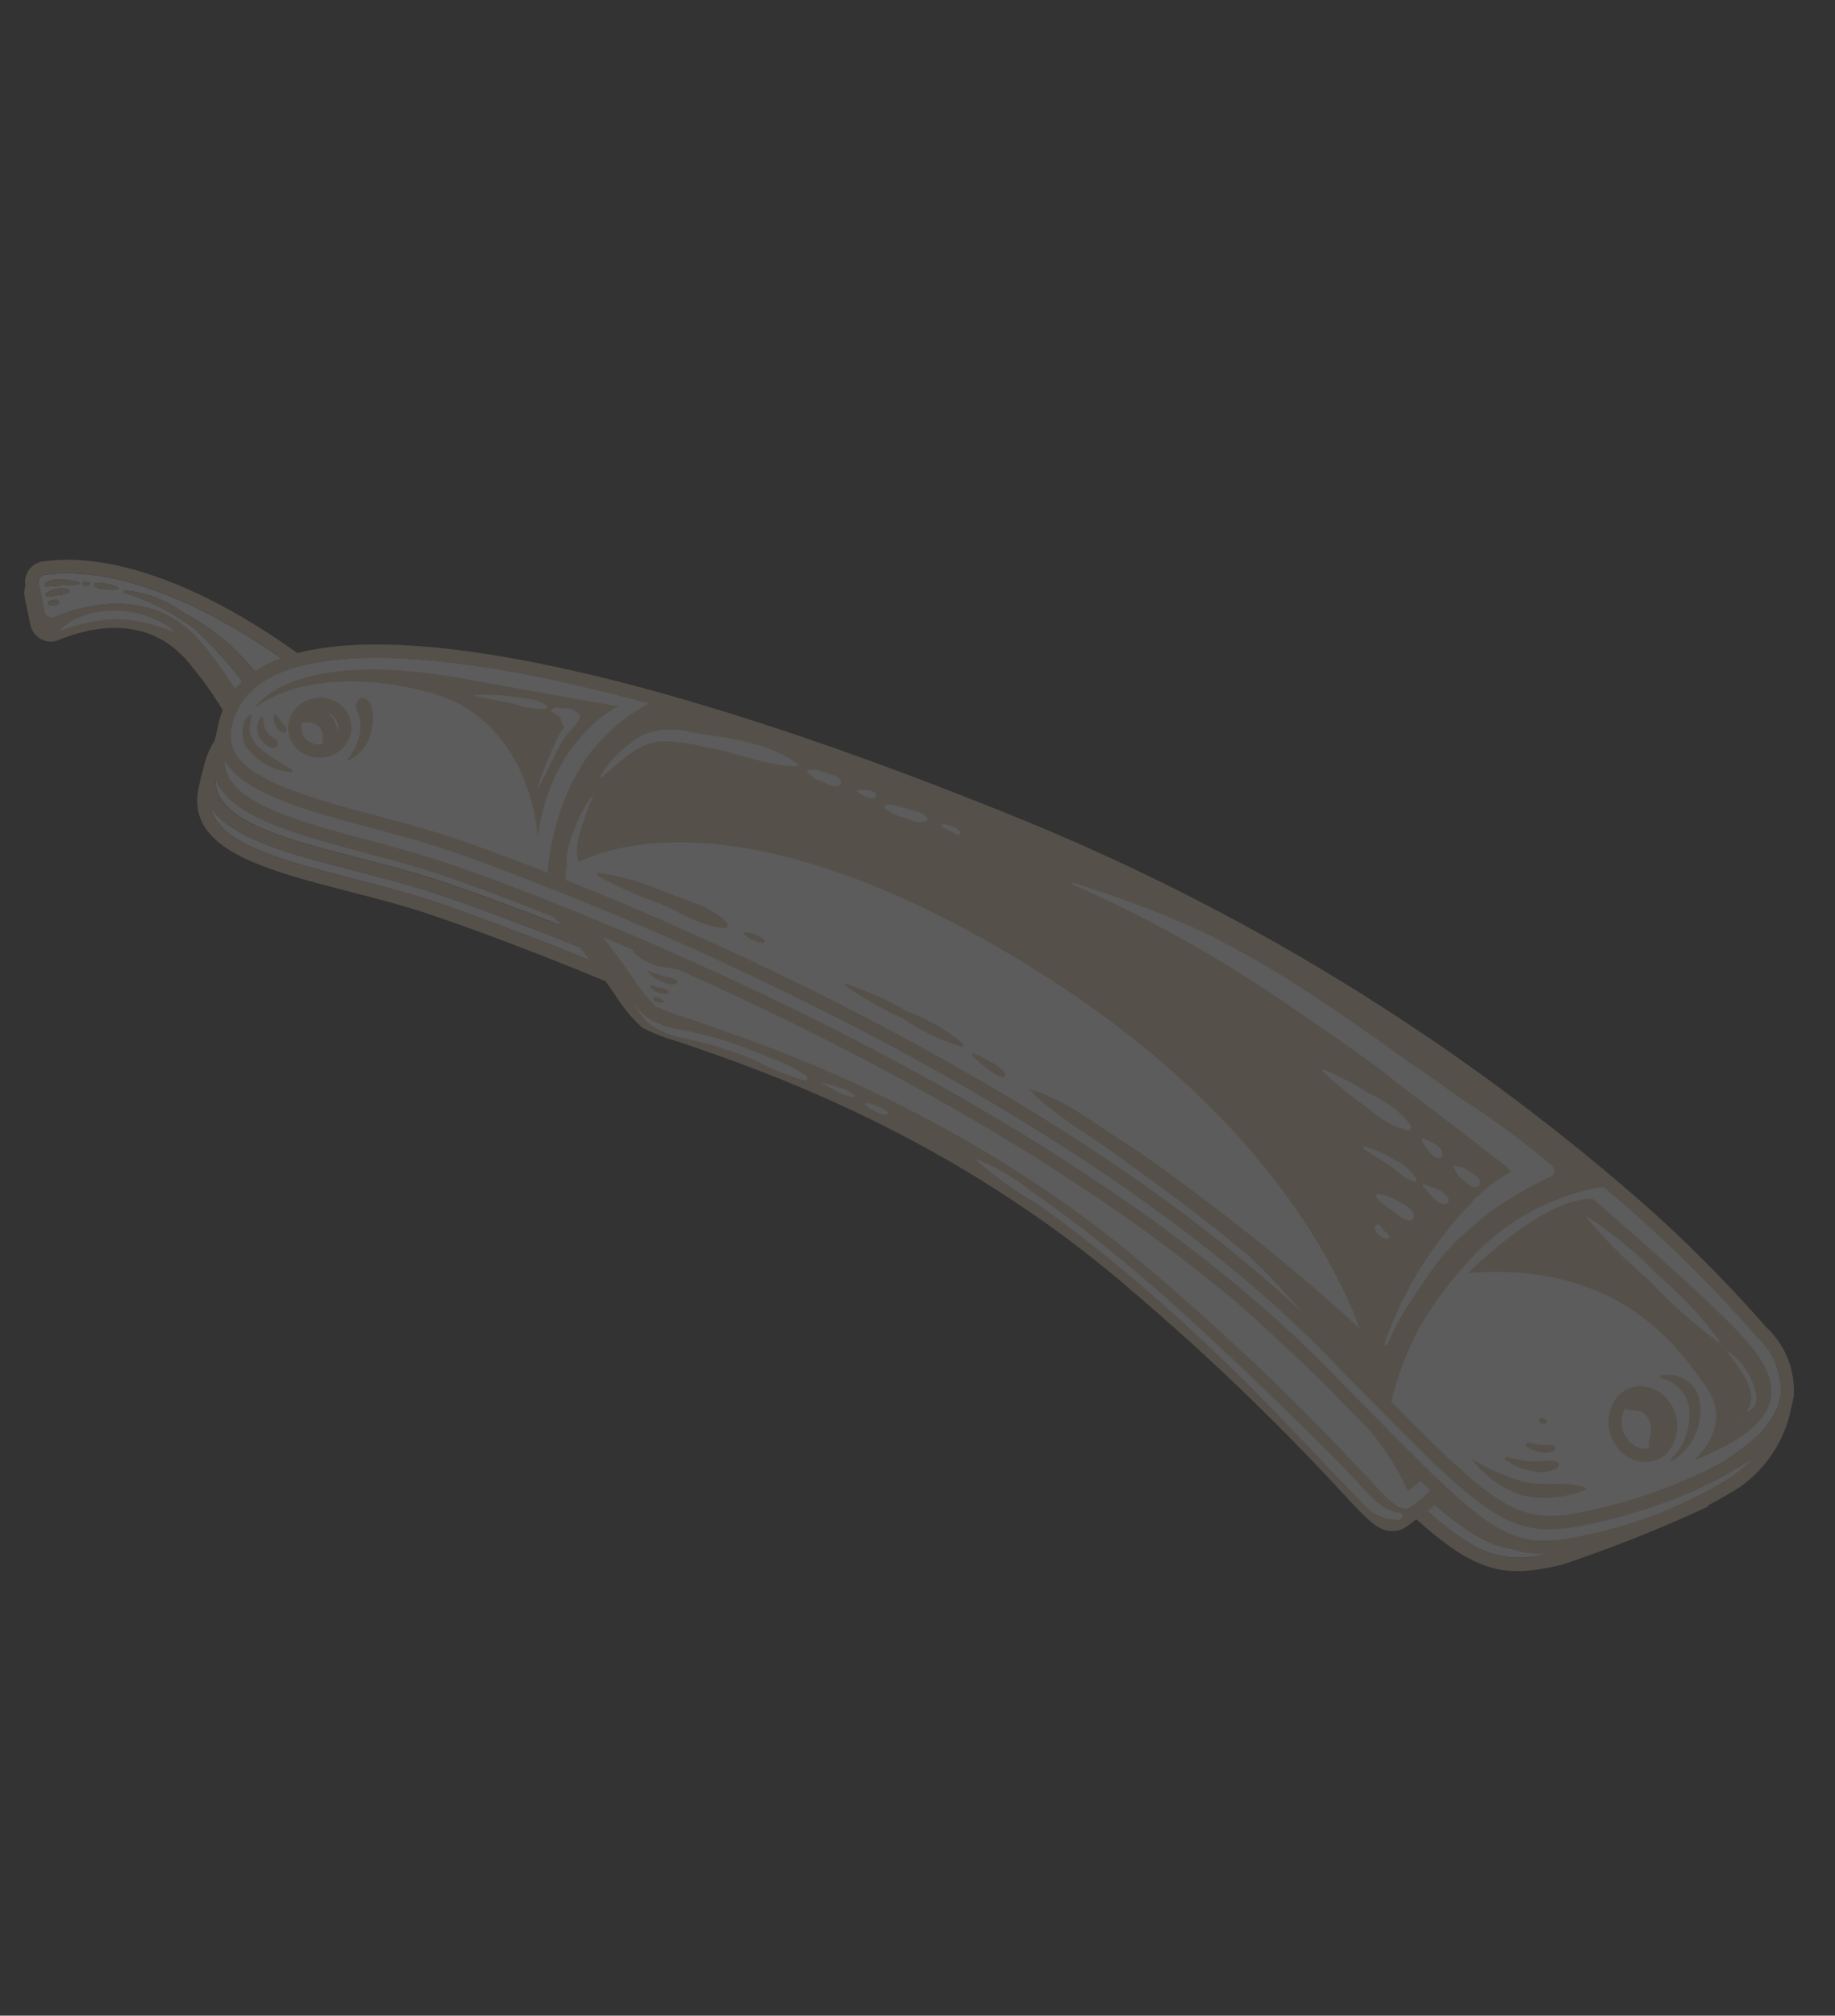 <svg width="448" height="492" viewBox="0 0 448 492" fill="none" xmlns="http://www.w3.org/2000/svg">
<rect x="0" y="0" width="448" height="492" fill="#333333" stroke="none"/>
<g opacity="0.2">
<path d="M380.513 378.777L381.517 378.53C377.682 379.187 373.756 379.079 369.964 378.212C359.139 376.833 349.735 367.558 323.593 341.738L318.333 336.547C245.264 264.529 111.754 219.886 106.102 218.014C99.891 215.958 93.214 214.239 86.752 212.576C71.766 208.72 57.602 205.085 51.975 197.821C51.832 197.641 51.699 197.461 51.569 197.279C51.855 198.615 52.455 199.864 53.319 200.923C58.236 207.257 71.745 210.746 86.051 214.438C92.477 216.107 99.168 217.833 105.41 219.89C111.033 221.755 244.026 266.35 316.912 338.287C319.707 341.042 322.333 343.639 324.788 346.077C357.948 378.912 362.208 383.132 380.513 378.777Z" fill="white"/>
<path d="M427.312 347.88L427.793 345.58C427.847 342.9 427.31 340.241 426.22 337.792C425.13 335.343 423.514 333.164 421.487 331.41L421.441 331.334C407.285 315.792 391.777 301.539 375.099 288.742C333.341 256.12 287.04 229.776 237.663 210.545C115.973 162.947 63.134 165.656 54.267 184.075C53.67 185.278 53.214 186.545 52.907 187.852L52.74 188.677C52.638 189.282 52.594 189.896 52.608 190.51C52.635 192.446 53.321 194.315 54.551 195.81C59.513 202.201 73.146 205.708 87.579 209.422C94.092 211.098 100.828 212.832 107.149 214.914C112.824 216.792 247.049 261.657 320.644 334.229L325.904 339.42C362.036 375.091 364.988 378.004 383.98 373.466C395.309 370.846 406.159 366.471 416.137 360.501L416.468 360.3C418.688 358.851 420.75 357.173 422.621 355.295C424.321 353.627 425.711 351.67 426.725 349.515C426.956 348.983 427.152 348.437 427.312 347.88Z" fill="white"/>
<path d="M423.873 329.199C409.602 313.541 393.977 299.173 377.18 286.262C335.15 253.411 288.54 226.884 238.831 207.524C133.729 166.415 63.631 157.127 51.327 182.681C50.615 184.122 50.074 185.641 49.715 187.207L49.56 187.985C49.202 189.117 48.912 190.271 48.693 191.438C48.631 191.752 48.575 192.057 48.497 192.409L48.318 193.31C48.18 194.121 48.118 194.943 48.133 195.766C48.182 198.385 49.103 200.912 50.752 202.948C56.342 210.15 70.374 213.771 85.221 217.608C91.629 219.249 98.225 220.964 104.371 223C109.968 224.855 242.26 269.22 314.617 340.63C317.41 343.383 320.034 345.977 322.488 348.413C356.031 381.627 361.19 386.732 381.252 381.96C393.419 377.901 405.347 373.156 416.978 367.748L418.479 362.941L418.555 362.806C420.841 361.282 422.969 359.532 424.906 357.583C426.873 355.643 428.479 353.368 429.649 350.865C429.958 350.182 430.221 349.478 430.435 348.76L430.979 346.19L431.003 346.043C431.148 342.881 430.582 339.727 429.349 336.812C428.115 333.897 426.244 331.296 423.873 329.199ZM316.917 338.294C244.031 266.357 111.049 221.755 105.415 219.897C99.164 217.826 92.496 216.105 86.055 214.444C71.75 210.753 58.241 207.264 53.324 200.93C52.46 199.871 51.86 198.622 51.573 197.286C51.689 197.477 51.837 197.648 51.98 197.828C57.614 205.087 71.77 208.726 86.757 212.583C93.218 214.246 99.896 215.965 106.107 218.021C111.755 219.885 245.282 264.517 318.342 336.561L323.602 341.752C349.739 367.555 359.139 376.832 369.973 378.226C373.765 379.093 377.691 379.201 381.526 378.544L380.523 378.791C362.217 383.146 357.954 378.928 324.809 346.094C322.333 343.649 319.702 341.048 316.917 338.294ZM416.435 360.326L416.103 360.526C406.125 366.496 395.275 370.871 383.946 373.491C364.951 378.031 362.002 375.117 325.871 339.445L320.611 334.254C247.015 261.682 112.79 216.817 107.115 214.939C100.799 212.849 94.066 211.119 87.545 209.447C73.113 205.734 59.479 202.226 54.518 195.835C53.287 194.34 52.602 192.471 52.574 190.535C52.56 189.921 52.605 189.307 52.707 188.702L52.873 187.877C53.18 186.57 53.636 185.303 54.234 184.1C63.1 165.681 115.939 162.972 237.63 210.57C287.006 229.801 333.307 256.145 375.065 288.767C391.743 301.564 407.252 315.817 421.407 331.359L421.453 331.435C423.48 333.189 425.096 335.368 426.186 337.817C427.276 340.266 427.813 342.925 427.76 345.605L427.279 347.905C427.11 348.462 426.905 349.007 426.665 349.537C425.65 351.692 424.261 353.649 422.561 355.317C420.699 357.195 418.645 358.873 416.435 360.326Z" fill="#DEC7A6"/>
<path d="M280.764 231.022C229.321 196.762 202.099 185.536 192.696 182.273C188.956 195.367 186.708 212.42 195.666 222.496C211.691 240.516 244.424 248.013 278.15 276.26C311.876 304.508 336.883 329.429 336.883 329.429C336.883 329.429 350.388 344.339 376.846 319.594C373.673 316.056 366.804 308.627 356.392 298.475C347.426 291.619 339.089 283.595 330.681 276.269C325.382 271.648 320.131 266.963 314.791 262.397C310.402 258.648 305.094 255.692 300.964 251.743C300.73 251.52 301.023 251.215 301.277 251.283C302.091 251.485 302.889 251.75 303.662 252.077C303.001 251.546 302.348 251.02 301.678 250.489C302.006 250.73 302.823 251.333 304.036 252.24C308.741 254.783 313.072 257.965 316.906 261.694C318.14 262.741 319.374 263.797 320.61 264.871C341.58 280.716 361.588 297.795 380.526 316.02C381.91 317.438 383.209 318.83 384.448 320.163L358.479 347.908C357.398 349.063 356.096 349.99 354.651 350.634C353.205 351.278 351.646 351.627 350.064 351.659C348.482 351.691 346.909 351.407 345.439 350.822C343.969 350.237 342.63 349.364 341.502 348.253C317.391 324.298 291.595 302.102 264.31 281.835C236.776 262.672 207.62 245.953 177.173 231.868C175.694 231.174 174.374 230.182 173.296 228.953C172.218 227.724 171.407 226.286 170.912 224.728C170.417 223.17 170.25 221.527 170.42 219.902C170.591 218.276 171.096 216.704 171.904 215.283L190.501 182.512L190.371 182.59L179.554 198.313C175.783 203.759 170.286 207.774 163.951 209.711C157.616 211.647 150.814 211.391 144.642 208.985C125.735 199.832 99.997 186.181 84.746 173.149C58.038 150.319 31.715 138.283 12.526 140.124C12.002 140.17 11.485 140.227 10.972 140.3C10.517 140.362 10.104 140.596 9.817 140.954L9.736 141.057C9.594 141.261 9.496 141.491 9.445 141.734C9.395 141.977 9.394 142.227 9.443 142.47L10.845 149.285C10.895 149.546 11.004 149.793 11.163 150.006C11.322 150.22 11.527 150.395 11.762 150.518C12.003 150.645 12.268 150.718 12.54 150.731C12.812 150.744 13.083 150.696 13.334 150.592C20.178 147.765 37.378 142.739 49.262 157.078C54.812 163.728 59.496 171.056 63.203 178.884C64.386 182.491 66.675 185.634 69.746 187.865C73.136 188.983 76.652 189.679 80.212 189.938C93.341 191.707 113.18 194.378 128.225 208.268C137.971 217.308 146.686 227.397 154.213 238.353C155.893 241.068 157.9 243.568 160.189 245.795C162.826 246.958 165.534 247.952 168.297 248.772C186.973 255.051 236.585 271.74 281.332 310.48C299.51 325.877 316.749 342.348 332.956 359.807C339.541 366.895 341.196 368.549 343.539 368.231C344.29 368.121 349.263 366.075 373.196 336.159L373.955 335.208L376.344 332.203C376.622 331.848 376.899 331.493 377.175 331.134L378.695 329.201C379.038 328.767 379.333 328.392 379.624 328.009L380.822 326.472L383.743 322.687C383.998 322.351 384.248 322.023 384.493 321.712L384.793 321.319L385.661 320.189L385.756 320.062C385.887 319.88 386.03 319.7 386.148 319.545L386.423 319.186L386.563 319.003C386.825 318.655 386.992 318.246 387.048 317.815C387.105 317.384 387.05 316.945 386.888 316.542C386.762 316.228 386.572 315.943 386.329 315.707C353.69 284.441 318.365 256.104 280.764 231.022ZM350.623 318.37C349.998 317.928 349.412 317.434 348.873 316.892C348.59 316.57 349.002 316.193 349.334 316.376C349.952 316.771 350.535 317.217 351.077 317.711C351.48 318.044 351.035 318.701 350.623 318.37ZM356.969 318.921C356.062 318.253 355.213 317.509 354.433 316.697C353.539 316.017 352.78 315.177 352.196 314.218C352.154 314.142 352.138 314.055 352.148 313.969C352.158 313.882 352.194 313.801 352.252 313.737C352.31 313.672 352.387 313.627 352.471 313.607C352.556 313.588 352.644 313.595 352.725 313.627C353.737 314.091 354.625 314.788 355.317 315.66C356.184 316.473 356.935 317.4 357.55 318.417C357.576 318.494 357.578 318.578 357.557 318.657C357.536 318.736 357.492 318.807 357.431 318.862C357.37 318.917 357.294 318.952 357.213 318.965C357.133 318.977 357.05 318.966 356.975 318.932L356.969 318.921ZM363.656 318.635C360.283 315.346 356.58 312.34 352.989 309.292C349.912 307.064 347.016 304.597 344.328 301.912C343.973 301.497 344.415 300.697 344.968 300.969C352.426 304.654 358.628 312.201 364.002 318.337C364.043 318.382 364.065 318.442 364.062 318.503C364.059 318.564 364.032 318.621 363.987 318.662C363.942 318.703 363.882 318.724 363.821 318.721C363.76 318.718 363.703 318.691 363.662 318.646L363.656 318.635ZM342.585 290.779C347.706 294.65 352.573 298.848 357.155 303.346C362.236 307.922 366.945 312.895 371.238 318.218C371.417 318.449 371.135 318.806 370.882 318.615C365.88 314.615 361.1 310.346 356.562 305.827C351.64 301.146 346.536 296.524 342.014 291.478C341.932 291.399 341.883 291.292 341.877 291.178C341.871 291.064 341.908 290.952 341.981 290.865C342.055 290.777 342.159 290.721 342.272 290.707C342.385 290.693 342.499 290.722 342.591 290.789L342.585 290.779ZM331.524 281.215C333.045 282.076 334.41 283.187 335.56 284.502C337.065 285.601 338.311 287.016 339.213 288.646C339.227 288.678 339.232 288.713 339.226 288.748C339.221 288.782 339.206 288.815 339.182 288.841C339.159 288.867 339.129 288.886 339.095 288.895C339.061 288.904 339.026 288.903 338.993 288.893C337.277 288.172 335.74 287.084 334.49 285.705C333.059 284.699 331.809 283.457 330.792 282.032C330.745 281.926 330.729 281.809 330.747 281.694C330.765 281.58 330.816 281.473 330.893 281.386C330.97 281.299 331.07 281.237 331.182 281.206C331.293 281.175 331.412 281.177 331.522 281.212L331.524 281.215ZM339.121 297.137C339.078 297.038 339.067 296.928 339.091 296.822C339.114 296.717 339.171 296.622 339.253 296.551C339.334 296.48 339.436 296.437 339.544 296.429C339.652 296.42 339.759 296.446 339.851 296.503C340.382 296.868 340.863 297.301 341.28 297.792C341.716 298.208 342.07 298.702 342.323 299.249C342.329 299.263 342.332 299.279 342.33 299.294C342.328 299.31 342.323 299.325 342.314 299.338C342.305 299.35 342.293 299.361 342.279 299.367C342.265 299.374 342.249 299.378 342.233 299.377C341.603 299.308 341.007 299.055 340.519 298.65C339.944 298.256 339.466 297.738 339.119 297.133L339.121 297.137ZM342.639 305.351C344.181 306.029 345.576 307.003 346.745 308.216C348 309.325 349.183 310.513 350.285 311.774C350.326 311.819 350.349 311.878 350.35 311.94C350.35 312.001 350.328 312.061 350.287 312.107C350.247 312.153 350.19 312.182 350.129 312.189C350.068 312.196 350.007 312.18 349.957 312.144C348.59 311.105 347.189 310.124 345.827 309.077C344.468 308.245 343.233 307.226 342.157 306.051C342.1 305.976 342.069 305.885 342.068 305.791C342.067 305.697 342.096 305.605 342.151 305.528C342.206 305.452 342.283 305.395 342.373 305.366C342.462 305.336 342.558 305.336 342.648 305.365L342.639 305.351ZM19.195 142.652C17.747 142.749 16.292 142.737 14.848 142.866C13.675 143.185 12.45 143.266 11.245 143.105C11.161 143.072 11.087 143.018 11.03 142.948C10.972 142.878 10.934 142.795 10.918 142.706C10.901 142.617 10.908 142.526 10.937 142.441C10.966 142.355 11.016 142.278 11.083 142.218C12.201 141.57 13.503 141.313 14.783 141.488C16.296 141.428 17.806 141.644 19.241 142.126C19.492 142.216 19.489 142.651 19.203 142.666L19.195 142.652ZM14.207 147.385C13.911 147.605 13.558 147.736 13.19 147.764C12.836 147.847 12.467 147.844 12.115 147.754C12.027 147.721 11.95 147.666 11.889 147.595C11.829 147.523 11.788 147.438 11.771 147.346C11.753 147.254 11.76 147.159 11.79 147.07C11.82 146.981 11.872 146.902 11.942 146.839C12.237 146.627 12.58 146.489 12.94 146.438C13.294 146.332 13.67 146.326 14.027 146.421C14.123 146.453 14.209 146.51 14.276 146.587C14.343 146.663 14.388 146.756 14.407 146.855C14.426 146.955 14.418 147.058 14.385 147.153C14.351 147.249 14.293 147.334 14.216 147.4L14.207 147.385ZM16.707 144.712C15.917 145.048 15.075 145.25 14.218 145.311C13.378 145.503 12.525 145.639 11.666 145.716C11.562 145.705 11.464 145.663 11.383 145.598C11.302 145.532 11.241 145.444 11.209 145.345C11.176 145.245 11.173 145.139 11.199 145.038C11.226 144.936 11.281 144.845 11.358 144.774C12.115 144.229 12.988 143.867 13.909 143.716C14.829 143.565 15.772 143.63 16.663 143.906C16.745 143.933 16.817 143.984 16.871 144.052C16.925 144.12 16.957 144.202 16.965 144.288C16.972 144.374 16.954 144.46 16.913 144.536C16.872 144.612 16.81 144.674 16.734 144.715L16.707 144.712ZM20.11 142.537C20.077 142.496 20.055 142.448 20.046 142.397C20.037 142.346 20.042 142.293 20.059 142.244C20.076 142.195 20.106 142.151 20.145 142.117C20.184 142.083 20.231 142.059 20.282 142.048C20.778 141.956 21.278 142.229 21.773 142.225C21.83 142.23 21.883 142.253 21.926 142.291C21.968 142.329 21.997 142.38 22.008 142.436C22.018 142.492 22.011 142.549 21.986 142.6C21.961 142.651 21.92 142.693 21.869 142.719C21.578 142.855 21.259 142.921 20.938 142.913C20.783 142.918 20.629 142.888 20.487 142.825C20.345 142.763 20.219 142.669 20.119 142.551L20.11 142.537ZM23.16 143.111C22.935 142.926 22.884 142.499 23.207 142.373C24.215 142.17 25.26 142.241 26.231 142.578C27.221 142.689 28.167 143.049 28.981 143.624C28.998 143.653 29.014 143.679 28.966 143.698C27.978 143.983 26.934 144.022 25.927 143.811C25.039 143.693 23.896 143.724 23.162 143.129L23.16 143.111ZM75.99 186.513C65.447 187.499 67.738 176.236 57.175 163.797C54.153 160.156 50.913 156.701 47.474 153.451C42.303 149.548 36.492 146.578 30.3 144.674C29.961 144.578 30.098 144.072 30.442 144.095C35.598 144.555 40.525 146.431 44.681 149.516C52.124 153.359 58.581 158.867 63.55 165.611C76.171 182.602 78.195 177.887 90.283 183.53C105.785 190.763 108.439 193.728 108.439 193.728C108.439 193.728 86.528 185.529 75.982 186.517L75.99 186.513ZM129.706 204.975C134.77 207.552 143.333 211.844 150.178 214.965C153.122 216.354 156.369 216.98 159.619 216.784C162.869 216.587 166.017 215.576 168.773 213.842C167.302 215.768 166.334 218.031 165.958 220.425C165.582 222.819 165.809 225.27 166.618 227.554C166.861 228.087 167.166 228.591 167.525 229.054C159.567 228.482 152.076 225.08 146.408 219.464C142.351 215.929 138.475 212.191 134.407 208.663C132.893 207.347 131.305 206.146 129.706 204.975ZM141.48 217.283C141.269 217.223 141.061 217.151 140.858 217.068C140.641 216.951 140.433 216.818 140.234 216.672C139.794 216.36 139.396 215.994 139.048 215.582C138.977 215.498 138.939 215.391 138.94 215.28C138.942 215.17 138.983 215.064 139.056 214.981C139.129 214.899 139.23 214.845 139.339 214.831C139.448 214.816 139.559 214.842 139.651 214.902C140.108 215.158 140.532 215.469 140.911 215.829C141.11 216.001 141.292 216.191 141.456 216.397C141.586 216.554 141.623 216.738 141.757 216.894C141.89 217.05 141.723 217.392 141.48 217.283ZM143.126 219.42C143.102 219.366 143.094 219.307 143.104 219.249C143.113 219.191 143.139 219.137 143.178 219.093C143.217 219.049 143.268 219.018 143.325 219.003C143.382 218.988 143.442 218.99 143.498 219.008C145.107 219.654 146.529 220.691 147.637 222.026C149.057 222.925 150.198 224.203 150.931 225.717C150.937 225.747 150.935 225.777 150.926 225.807C150.918 225.836 150.903 225.863 150.883 225.886C150.862 225.909 150.837 225.926 150.809 225.938C150.781 225.95 150.75 225.955 150.72 225.953C149.125 225.759 147.824 224.153 146.639 223.146C145.18 222.212 143.978 220.928 143.141 219.411L143.126 219.42ZM161.763 244.75C161.141 244.869 160.364 244.472 159.778 244.285C159.192 244.098 159.522 243.169 160.101 243.386C160.773 243.525 161.402 243.819 161.94 244.244C161.975 244.285 161.998 244.335 162.008 244.388C162.017 244.441 162.013 244.496 161.995 244.547C161.977 244.598 161.947 244.643 161.906 244.679C161.865 244.714 161.816 244.739 161.763 244.75ZM162.923 242.531C162.237 242.716 161.507 242.649 160.865 242.343C160.174 242.056 159.528 241.673 158.945 241.204C158.603 240.948 158.875 240.33 159.29 240.503C159.901 240.757 160.534 240.956 161.181 241.098C161.759 241.241 162.526 241.304 162.993 241.652C163.067 241.702 163.127 241.771 163.166 241.852C163.206 241.933 163.223 242.023 163.215 242.112C163.208 242.202 163.178 242.288 163.126 242.361C163.075 242.435 163.005 242.494 162.923 242.531ZM164.905 240.196C163.791 240.529 162.229 239.844 161.202 239.406C160.083 238.884 159.07 238.162 158.21 237.276C158.186 237.251 158.172 237.22 158.169 237.186C158.166 237.153 158.174 237.119 158.193 237.091C158.212 237.063 158.24 237.042 158.272 237.032C158.304 237.022 158.339 237.024 158.37 237.036C159.489 237.502 160.682 237.854 161.832 238.233C162.884 238.581 164.208 238.613 165.11 239.24C165.191 239.302 165.254 239.386 165.29 239.482C165.326 239.579 165.333 239.683 165.312 239.783C165.29 239.884 165.24 239.976 165.168 240.049C165.096 240.122 165.005 240.173 164.905 240.196ZM172.962 238.57C169.395 237.524 165.768 236.692 162.101 236.08C159.368 235.651 156.817 234.439 154.758 232.592C154.118 231.949 155.076 230.952 155.785 231.439C161.043 235.046 168.043 234.611 173.051 238.374C173.071 238.391 173.084 238.414 173.09 238.44C173.095 238.466 173.091 238.493 173.079 238.517C173.068 238.54 173.048 238.559 173.024 238.57C173.001 238.582 172.974 238.585 172.948 238.579L172.962 238.57ZM205.267 249.96C195.808 246.376 187.093 240.945 177.645 237.217C172.818 235.309 167.901 233.529 162.954 231.96C159.753 230.941 155.052 230.464 152.966 227.559C152.919 227.5 152.891 227.427 152.888 227.352C152.885 227.276 152.907 227.201 152.949 227.138C152.992 227.076 153.053 227.028 153.125 227.003C153.196 226.978 153.274 226.977 153.347 226.999C155.528 227.65 157.516 228.822 159.73 229.487C161.836 230.12 163.955 230.7 166.062 231.318C170.827 232.757 175.515 234.437 180.11 236.351C189.167 239.502 197.685 244.027 205.366 249.766C205.456 249.841 205.393 250.006 205.267 249.96ZM323.452 337.888C317.796 332.392 312.05 326.987 306.215 321.674C299.906 315.935 293.489 310.314 286.964 304.81C281.286 300.02 275.34 295.43 270.139 290.11C270.024 289.992 270.194 289.825 270.325 289.904C272.288 291.09 274.213 292.359 276.108 293.686L275.984 293.579L276.258 293.787C283.934 299.364 291.244 305.428 298.142 311.944C315.961 327.369 335.916 345.643 341.236 350.891C349.09 358.646 352.447 356.355 352.447 356.355C349.722 359.092 346.795 361.622 343.692 363.923C340.589 356.97 336.22 350.654 330.808 345.298C328.354 342.818 325.931 340.294 323.452 337.888ZM278.807 264.331C278.807 264.331 278.8 264.369 278.778 264.348C275.124 262.052 271.617 259.582 268.033 257.164C264.588 255.325 261.41 253.023 258.589 250.322C258.541 250.263 258.514 250.191 258.511 250.115C258.508 250.039 258.529 249.964 258.572 249.902C258.614 249.839 258.676 249.792 258.748 249.767C258.819 249.741 258.897 249.74 258.969 249.762C262.771 251.408 266.266 253.685 269.309 256.497C272.619 258.928 275.79 261.544 278.807 264.331ZM211.569 203.905C211.89 204.272 212.275 204.578 212.706 204.808C213.229 205.087 212.752 205.765 212.273 205.656C211.669 205.513 211.113 205.214 210.66 204.789C210.402 204.6 210.189 204.355 210.039 204.072C209.89 203.789 209.806 203.475 209.796 203.155C209.806 203.056 209.841 202.962 209.898 202.881C209.955 202.8 210.032 202.735 210.122 202.692C210.211 202.649 210.31 202.63 210.409 202.637C210.508 202.644 210.603 202.676 210.686 202.73C211.027 203.084 211.324 203.478 211.569 203.905ZM217.44 212.395C217.468 212.416 217.488 212.446 217.496 212.48C217.504 212.514 217.499 212.55 217.483 212.582C217.467 212.613 217.44 212.637 217.408 212.65C217.375 212.663 217.339 212.664 217.306 212.653C215.465 211.969 213.707 211.082 212.063 210.008C210.395 209.222 208.911 208.094 207.707 206.697C207.457 206.283 207.956 205.862 208.344 205.983C209.953 206.768 211.438 207.784 212.753 209C214.336 210.111 215.955 211.161 217.447 212.391L217.44 212.395ZM230.485 226.707C230.502 226.736 230.492 226.792 230.451 226.772C227.431 225.319 224.488 223.713 221.632 221.96C218.537 220.567 215.78 218.521 213.55 215.963C213.457 215.808 213.523 215.527 213.753 215.565C216.682 216.42 219.387 217.91 221.675 219.93C224.727 222.036 227.67 224.297 230.492 226.703L230.485 226.707ZM218.053 222.996C221.493 225.2 224.923 227.411 228.324 229.673C235.554 234.481 242.572 239.589 249.772 244.421C249.807 244.46 249.829 244.511 249.833 244.564C249.837 244.617 249.823 244.67 249.793 244.715C249.763 244.759 249.72 244.792 249.669 244.809C249.619 244.826 249.564 244.826 249.513 244.808C242.283 240.464 234.883 236.418 227.655 232.028C223.94 229.777 220.256 227.479 216.582 225.165C213.271 223.599 210.278 221.433 207.756 218.776C207.448 218.347 207.684 217.525 208.329 217.647C211.88 218.802 215.181 220.615 218.06 222.991L218.053 222.996ZM240.11 232.382C237.787 231.383 235.636 230.025 233.737 228.356C233.696 228.305 233.671 228.244 233.664 228.179C233.657 228.114 233.67 228.049 233.699 227.991C233.729 227.933 233.774 227.885 233.83 227.853C233.887 227.82 233.951 227.805 234.016 227.808C236.397 228.37 238.629 229.437 240.561 230.937C243.091 232.515 245.137 234.572 247.555 236.282C247.559 236.285 247.562 236.289 247.565 236.293C247.567 236.297 247.569 236.302 247.57 236.307C247.571 236.312 247.57 236.317 247.569 236.322C247.568 236.327 247.566 236.332 247.563 236.336C247.56 236.34 247.556 236.343 247.552 236.346C247.547 236.349 247.542 236.35 247.537 236.351C247.532 236.352 247.527 236.352 247.522 236.35C247.517 236.349 247.513 236.347 247.509 236.344C245.242 234.794 242.533 233.734 240.11 232.382ZM252.667 247.043C252.65 246.948 252.664 246.849 252.708 246.763C252.751 246.676 252.821 246.606 252.908 246.562C253.804 246.203 254.411 246.703 255.139 247.183C255.894 247.574 256.471 248.237 256.754 249.038C256.759 249.072 256.751 249.105 256.732 249.133C256.713 249.161 256.685 249.18 256.652 249.188C255.823 249.319 254.975 249.127 254.284 248.651C253.562 248.255 252.782 247.958 252.678 247.036L252.667 247.043ZM198.974 203.409C200.987 205.371 203.152 207.171 205.448 208.792C207.727 210.205 209.817 211.901 211.667 213.842C211.763 213.926 211.824 214.042 211.84 214.168C211.855 214.294 211.824 214.422 211.752 214.526C211.679 214.631 211.571 214.705 211.447 214.735C211.324 214.765 211.193 214.748 211.081 214.688C208.703 213.681 206.529 212.246 204.667 210.456C203.448 209.042 202.089 207.755 200.611 206.615C199.727 205.919 198.927 205.121 198.229 204.238C198.148 204.132 198.107 204.001 198.113 203.867C198.118 203.734 198.17 203.606 198.26 203.507C198.35 203.408 198.471 203.343 198.603 203.324C198.736 203.305 198.87 203.333 198.984 203.403L198.974 203.409ZM198.267 209.026C199.596 209.001 200.618 210.397 201.505 211.245C202.726 212.396 203.827 213.67 204.787 215.046C204.836 215.108 204.86 215.185 204.858 215.264C204.855 215.342 204.826 215.417 204.774 215.476C204.722 215.535 204.651 215.574 204.573 215.586C204.496 215.598 204.416 215.583 204.349 215.543C202.89 214.72 201.518 213.751 200.256 212.65C199.324 211.849 197.822 210.97 197.714 209.642C197.699 209.562 197.702 209.479 197.724 209.401C197.747 209.323 197.787 209.251 197.841 209.19C197.896 209.13 197.964 209.083 198.04 209.054C198.115 209.024 198.197 209.012 198.278 209.02L198.267 209.026ZM194.782 205.81C194.751 205.744 194.743 205.67 194.759 205.6C194.774 205.529 194.812 205.465 194.867 205.417C194.922 205.37 194.991 205.342 195.064 205.338C195.136 205.334 195.208 205.353 195.268 205.393C196.197 206.057 196.913 206.975 197.33 208.037C197.349 208.081 197.354 208.13 197.343 208.176C197.333 208.223 197.308 208.265 197.271 208.297C197.235 208.328 197.19 208.347 197.142 208.35C197.094 208.354 197.046 208.342 197.006 208.316C196.04 207.712 195.27 206.839 194.793 205.804L194.782 205.81ZM281.557 271.748C264.445 261.362 247.783 250.311 230.219 240.636C216.767 233.233 198.88 225.565 192.734 210.397C192.694 210.312 192.686 210.216 192.712 210.127C192.737 210.037 192.794 209.959 192.871 209.908C192.949 209.857 193.043 209.835 193.136 209.847C193.228 209.86 193.313 209.905 193.375 209.975C199.086 216.254 205.516 221.838 212.533 226.613C219.393 231.167 226.64 235.163 233.733 239.329C250.524 248.824 266.578 259.567 281.758 271.469C281.794 271.494 281.819 271.533 281.827 271.576C281.834 271.62 281.824 271.664 281.799 271.7C281.774 271.737 281.736 271.761 281.692 271.769C281.649 271.777 281.604 271.767 281.568 271.742L281.557 271.748ZM295.371 284.237C291.916 281.19 288.303 278.328 284.545 275.664C284.375 275.548 284.258 275.369 284.22 275.167C284.182 274.965 284.225 274.756 284.341 274.586C284.457 274.416 284.636 274.299 284.838 274.26C285.04 274.222 285.25 274.266 285.42 274.382C289.399 276.921 292.907 280.132 295.786 283.872C295.82 283.927 295.833 283.992 295.824 284.056C295.814 284.12 295.783 284.178 295.734 284.221C295.686 284.264 295.624 284.288 295.559 284.29C295.495 284.292 295.432 284.27 295.382 284.23L295.371 284.237ZM269.942 229.956C269.043 229.786 268.166 229.517 267.325 229.155C266.472 228.816 265.738 228.232 265.217 227.475C265.152 227.342 265.123 227.193 265.134 227.045C265.145 226.897 265.195 226.754 265.279 226.632C265.363 226.509 265.478 226.411 265.612 226.347C265.746 226.283 265.895 226.255 266.043 226.267C266.905 226.537 267.687 227.02 268.314 227.671C268.978 228.255 269.567 228.928 270.192 229.554C270.403 229.757 270.155 230 269.949 229.952L269.942 229.956ZM274.292 232.069C273.847 231.88 273.441 231.609 273.095 231.271C273.049 231.214 273.022 231.143 273.018 231.07C273.015 230.996 273.036 230.924 273.077 230.863C273.118 230.802 273.178 230.756 273.247 230.732C273.317 230.708 273.392 230.707 273.462 230.729C273.906 230.925 274.309 231.203 274.651 231.546C274.897 231.757 274.587 232.206 274.293 232.054L274.292 232.069ZM284.381 238.689C282.814 238.002 281.322 237.155 279.931 236.159C278.698 235.383 276.806 234.705 276.154 233.332C276.122 233.265 276.108 233.191 276.114 233.117C276.12 233.043 276.145 232.972 276.188 232.912C276.23 232.851 276.287 232.802 276.354 232.77C276.421 232.739 276.495 232.725 276.569 232.731C278.086 232.798 279.444 234.287 280.638 235.121C282.092 236.018 283.449 237.064 284.687 238.243C284.722 238.29 284.742 238.347 284.743 238.405C284.744 238.464 284.728 238.522 284.695 238.57C284.662 238.619 284.615 238.656 284.56 238.676C284.505 238.697 284.445 238.7 284.388 238.685L284.381 238.689ZM298.828 248.829C298.904 248.923 298.945 249.041 298.942 249.162C298.94 249.283 298.894 249.399 298.814 249.489C298.734 249.58 298.624 249.639 298.504 249.656C298.385 249.673 298.263 249.647 298.16 249.582C295.7 248.061 293.493 246.097 291.155 244.388C288.955 242.92 286.947 241.185 285.176 239.223C285.16 239.202 285.152 239.177 285.151 239.152C285.15 239.126 285.157 239.101 285.172 239.08C285.186 239.058 285.207 239.042 285.231 239.033C285.255 239.025 285.281 239.024 285.306 239.031C287.924 240.018 290.345 241.461 292.458 243.295C294.745 244.944 296.879 246.795 298.835 248.825L298.828 248.829Z" fill="white"/>
<path d="M388.615 313.331C355.821 281.942 320.333 253.495 282.561 228.316C230.628 193.727 203.074 182.425 193.624 179.166C193.335 179.067 193.038 178.993 192.737 178.944C192.346 178.873 191.948 178.846 191.551 178.864C190.283 178.909 189.066 179.377 188.095 180.194L187.925 180.336L176.844 196.421C176.304 197.204 175.719 197.955 175.093 198.671L175.002 198.781C171.779 203.178 167.118 206.307 161.828 207.625C156.538 208.943 150.954 208.366 146.045 205.994C127.315 196.922 101.836 183.425 86.847 170.613C59.476 147.215 32.266 134.902 12.204 136.823C11.635 136.876 11.071 136.936 10.512 137.013C9.807 137.105 9.131 137.346 8.527 137.721C8.123 137.971 7.756 138.278 7.437 138.631L7.394 138.657L7.182 138.933C6.739 139.508 6.424 140.17 6.256 140.876C6.089 141.581 6.073 142.315 6.21 143.027C5.901 143.899 5.836 144.839 6.022 145.745L7.427 152.518C7.572 153.253 7.878 153.946 8.324 154.548C8.769 155.15 9.343 155.646 10.003 155.999C10.663 156.352 11.394 156.554 12.142 156.591C12.889 156.628 13.636 156.498 14.328 156.211C21.913 153.102 36.106 149.668 46.155 161.827C51.506 168.262 56.026 175.345 59.609 182.908C61.052 187.127 63.822 190.764 67.503 193.278C71.18 194.632 75.032 195.454 78.941 195.72C91.532 197.463 110.553 200.092 124.725 213.246C134.233 222.113 142.74 231.997 150.092 242.72C151.948 245.735 154.212 248.48 156.819 250.875C159.661 252.296 162.633 253.439 165.694 254.29C185.754 261.121 232.719 277.115 276.625 315.311C294.571 330.591 311.591 346.926 327.594 364.23C334.498 371.692 336.825 374.205 340.917 373.642C341.676 373.549 342.403 373.278 343.039 372.852C343.949 372.278 344.813 371.634 345.622 370.926C345.781 370.83 345.95 370.727 346.148 370.607C349.304 368.7 356.618 362.097 375.775 338.161L376.552 337.198L378.939 334.199C379.238 333.822 379.528 333.454 379.804 333.095C380.307 332.446 380.807 331.814 381.308 331.201L381.356 331.143C381.67 330.741 381.973 330.356 382.259 329.981L383.454 328.447L386.389 324.643L387.137 323.698L387.45 323.288L388.323 322.149L388.438 321.996C388.548 321.846 388.654 321.703 388.805 321.513C388.89 321.393 388.981 321.274 389.081 321.154L389.235 320.953C389.834 320.153 390.216 319.213 390.345 318.222C390.475 317.231 390.346 316.224 389.972 315.298C389.667 314.552 389.204 313.881 388.615 313.331ZM386.906 316.506C387.068 316.91 387.123 317.348 387.067 317.779C387.01 318.21 386.843 318.62 386.582 318.967L386.441 319.15L386.166 319.509C386.037 319.671 385.905 319.844 385.774 320.027L385.679 320.153L384.811 321.284L384.511 321.676C384.266 321.987 384.016 322.315 383.762 322.651L380.84 326.437L379.642 327.974C379.351 328.356 379.056 328.731 378.713 329.165L377.193 331.099C376.917 331.457 376.64 331.812 376.362 332.167L373.973 335.172L373.214 336.124C349.281 366.04 344.309 368.086 343.557 368.195C341.2 368.522 339.559 366.86 332.974 359.771C316.767 342.313 299.528 325.841 281.35 310.445C236.603 271.704 186.991 255.015 168.315 248.736C165.552 247.917 162.844 246.922 160.207 245.759C157.918 243.532 155.911 241.033 154.231 238.317C146.704 227.362 137.989 217.272 128.243 208.233C113.205 194.338 93.366 191.667 80.23 189.903C76.67 189.643 73.154 188.947 69.764 187.83C66.693 185.598 64.404 182.456 63.222 178.849C59.514 171.02 54.83 163.693 49.28 157.042C37.396 142.703 20.196 147.729 13.352 150.557C13.101 150.661 12.83 150.708 12.558 150.695C12.286 150.682 12.021 150.61 11.78 150.482C11.545 150.359 11.34 150.184 11.181 149.971C11.022 149.757 10.914 149.511 10.863 149.25L9.461 142.435C9.412 142.192 9.413 141.941 9.463 141.698C9.514 141.455 9.613 141.225 9.754 141.022L9.835 140.919C10.122 140.56 10.536 140.326 10.991 140.264C11.503 140.191 12.02 140.135 12.544 140.089C31.733 138.248 58.057 150.284 84.764 173.113C100.026 186.139 125.753 199.796 144.66 208.949C150.832 211.356 157.634 211.611 163.969 209.675C170.304 207.739 175.801 203.723 179.572 198.278L190.389 182.555L190.519 182.476L171.922 215.248C171.114 216.668 170.609 218.241 170.439 219.866C170.268 221.492 170.435 223.135 170.93 224.692C171.425 226.25 172.237 227.688 173.314 228.917C174.392 230.146 175.712 231.139 177.192 231.833C207.638 245.917 236.794 262.636 264.328 281.8C291.613 302.066 317.41 324.263 341.521 348.218C342.648 349.328 343.987 350.201 345.457 350.786C346.927 351.371 348.5 351.656 350.082 351.624C351.664 351.591 353.223 351.243 354.669 350.599C356.114 349.954 357.416 349.027 358.497 347.872L384.467 320.128C383.244 318.789 381.928 317.403 380.544 315.985C361.606 297.76 341.598 280.68 320.628 264.836C319.403 263.779 318.169 262.723 316.925 261.658C313.09 257.929 308.759 254.748 304.054 252.204C302.841 251.298 302.024 250.694 301.696 250.454C302.366 250.984 303.019 251.51 303.68 252.041C302.907 251.715 302.11 251.449 301.295 251.248C301.048 251.19 300.748 251.485 300.982 251.708C305.109 255.659 310.421 258.622 314.809 262.361C320.153 266.925 325.4 271.613 330.699 276.233C339.107 283.559 347.444 291.583 356.41 298.439C366.817 308.584 373.687 316.013 376.864 319.558C350.406 344.304 336.901 329.393 336.901 329.393C336.901 329.393 311.873 304.47 278.168 276.225C244.463 247.979 211.709 240.481 195.684 222.46C186.726 212.384 188.974 195.332 192.714 182.238C202.124 185.496 229.347 196.722 280.783 230.986C318.388 256.056 353.718 284.382 386.365 315.636C386.605 315.884 386.79 316.181 386.906 316.506Z" fill="#DEC7A6"/>
<path d="M167.511 229.063C167.151 228.6 166.847 228.096 166.604 227.563C165.794 225.278 165.568 222.828 165.944 220.434C166.32 218.04 167.287 215.777 168.759 213.851C166.003 215.585 162.855 216.596 159.605 216.792C156.355 216.989 153.108 216.363 150.164 214.973C143.319 211.853 134.749 207.55 129.692 204.984C131.291 206.154 132.864 207.365 134.386 208.676C138.454 212.204 142.329 215.943 146.387 219.478C152.057 225.093 159.551 228.493 167.511 229.063Z" fill="#DEC7A6"/>
<path d="M343.692 363.923C346.795 361.622 349.721 359.092 352.447 356.356C352.447 356.356 349.09 358.646 341.236 350.892C335.912 345.636 315.956 327.362 298.142 311.945C291.244 305.429 283.934 299.364 276.258 293.788L275.984 293.579L276.108 293.686C274.217 292.367 272.279 291.076 270.325 289.904C270.194 289.826 270.024 289.993 270.139 290.11C275.329 295.437 281.286 300.02 286.964 304.811C293.482 310.315 299.899 315.936 306.215 321.674C312.05 326.984 317.796 332.388 323.452 337.888C325.931 340.295 328.347 342.808 330.813 345.306C336.222 350.66 340.59 356.973 343.692 363.923Z" fill="#DEC7A6"/>
<path d="M63.529 165.608C58.56 158.865 52.103 153.357 44.66 149.514C40.504 146.429 35.577 144.553 30.421 144.093C30.098 144.072 29.961 144.578 30.279 144.671C36.472 146.575 42.285 149.544 47.456 153.447C50.895 156.697 54.135 160.152 57.158 163.793C67.723 176.235 65.43 187.495 75.972 186.509C86.515 185.522 108.407 193.732 108.407 193.732C108.407 193.732 105.747 190.756 90.252 183.534C78.156 177.895 76.144 182.589 63.529 165.608Z" fill="#DEC7A6"/>
<path d="M166.061 231.317C163.954 230.7 161.835 230.119 159.73 229.487C157.515 228.821 155.536 227.664 153.346 226.999C153.273 226.976 153.196 226.978 153.124 227.003C153.052 227.028 152.991 227.075 152.948 227.138C152.906 227.201 152.884 227.276 152.887 227.351C152.89 227.427 152.918 227.5 152.965 227.559C155.051 230.464 159.754 230.944 162.953 231.96C167.9 233.529 172.817 235.309 177.644 237.216C187.092 240.944 195.807 246.376 205.266 249.959C205.392 250.006 205.457 249.844 205.366 249.766C197.684 244.026 189.166 239.502 180.109 236.351C175.514 234.437 170.826 232.757 166.061 231.317Z" fill="#DEC7A6"/>
<path d="M150.719 225.952C150.75 225.954 150.781 225.949 150.809 225.938C150.837 225.926 150.862 225.908 150.882 225.886C150.903 225.863 150.918 225.836 150.926 225.806C150.935 225.777 150.936 225.746 150.931 225.716C150.198 224.203 149.057 222.925 147.636 222.025C146.529 220.691 145.107 219.654 143.497 219.008C143.442 218.989 143.382 218.988 143.325 219.003C143.268 219.018 143.217 219.049 143.178 219.093C143.139 219.136 143.113 219.19 143.103 219.248C143.094 219.306 143.102 219.366 143.126 219.419C143.968 220.935 145.176 222.215 146.639 223.145C147.824 224.152 149.111 225.768 150.719 225.952Z" fill="#DEC7A6"/>
<path d="M141.742 216.903C141.638 216.73 141.586 216.554 141.442 216.405C141.278 216.2 141.095 216.01 140.897 215.838C140.517 215.478 140.094 215.167 139.637 214.911C139.545 214.85 139.434 214.825 139.324 214.84C139.215 214.854 139.115 214.908 139.041 214.99C138.968 215.073 138.927 215.179 138.926 215.289C138.924 215.399 138.962 215.507 139.034 215.591C139.381 216.003 139.78 216.369 140.22 216.681C140.418 216.827 140.626 216.96 140.843 217.077C141.046 217.16 141.254 217.232 141.465 217.292C141.723 217.392 141.862 217.077 141.742 216.903Z" fill="#DEC7A6"/>
<path d="M285.313 239.026C285.289 239.019 285.262 239.02 285.238 239.029C285.214 239.038 285.193 239.054 285.179 239.075C285.164 239.097 285.157 239.122 285.158 239.148C285.159 239.173 285.168 239.198 285.183 239.218C286.954 241.181 288.963 242.916 291.162 244.384C293.5 246.092 295.698 248.043 298.168 249.578C298.27 249.643 298.392 249.669 298.511 249.652C298.631 249.635 298.741 249.576 298.821 249.485C298.901 249.395 298.947 249.279 298.949 249.158C298.952 249.037 298.911 248.919 298.835 248.825C296.881 246.794 294.75 244.941 292.466 243.29C290.352 241.457 287.931 240.013 285.313 239.026Z" fill="#DEC7A6"/>
<path d="M284.694 238.238C283.46 237.055 282.107 236.004 280.655 235.101C279.461 234.267 278.1 232.78 276.585 232.711C276.512 232.705 276.438 232.718 276.371 232.75C276.304 232.782 276.247 232.83 276.205 232.891C276.162 232.952 276.137 233.023 276.131 233.097C276.125 233.171 276.139 233.245 276.17 233.311C276.823 234.685 278.715 235.363 279.948 236.139C281.339 237.134 282.83 237.982 284.397 238.669C284.452 238.681 284.509 238.676 284.561 238.655C284.613 238.635 284.658 238.599 284.69 238.553C284.722 238.507 284.739 238.452 284.74 238.396C284.74 238.34 284.724 238.285 284.694 238.238Z" fill="#DEC7A6"/>
<path d="M274.657 231.542C274.315 231.198 273.912 230.921 273.469 230.724C273.399 230.702 273.323 230.703 273.254 230.727C273.184 230.752 273.124 230.798 273.083 230.859C273.042 230.919 273.022 230.992 273.025 231.065C273.028 231.139 273.055 231.209 273.102 231.266C273.448 231.604 273.853 231.875 274.298 232.064C274.586 232.206 274.896 231.757 274.657 231.542Z" fill="#DEC7A6"/>
<path d="M28.979 143.71C29.008 143.692 29.036 143.675 28.994 143.637C28.18 143.061 27.234 142.701 26.244 142.591C25.272 142.253 24.228 142.182 23.219 142.385C22.893 142.514 22.945 142.94 23.173 143.123C23.9 143.722 25.043 143.691 25.944 143.821C26.949 144.032 27.991 143.994 28.979 143.71Z" fill="#DEC7A6"/>
<path d="M21.878 142.733C21.929 142.707 21.97 142.665 21.995 142.614C22.02 142.563 22.027 142.505 22.017 142.45C22.006 142.394 21.977 142.343 21.935 142.305C21.892 142.267 21.839 142.244 21.782 142.239C21.291 142.241 20.787 141.97 20.291 142.062C20.24 142.073 20.193 142.097 20.154 142.131C20.115 142.165 20.085 142.209 20.068 142.258C20.051 142.307 20.046 142.36 20.055 142.411C20.064 142.462 20.086 142.51 20.119 142.551C20.219 142.672 20.346 142.769 20.489 142.835C20.633 142.9 20.789 142.931 20.947 142.927C21.268 142.935 21.587 142.869 21.878 142.733Z" fill="#DEC7A6"/>
<path d="M14.785 141.491C13.505 141.316 12.203 141.573 11.085 142.221C11.018 142.282 10.968 142.359 10.939 142.444C10.91 142.53 10.903 142.621 10.919 142.71C10.935 142.798 10.974 142.882 11.031 142.951C11.089 143.021 11.162 143.075 11.246 143.108C12.451 143.27 13.677 143.189 14.85 142.87C16.293 142.741 17.737 142.759 19.196 142.655C19.482 142.64 19.485 142.205 19.245 142.133C17.809 141.65 16.298 141.432 14.785 141.491Z" fill="#DEC7A6"/>
<path d="M11.366 144.795C11.289 144.866 11.234 144.957 11.207 145.058C11.181 145.159 11.184 145.266 11.216 145.365C11.249 145.464 11.309 145.552 11.39 145.618C11.472 145.684 11.57 145.725 11.674 145.736C12.533 145.659 13.386 145.524 14.226 145.331C15.083 145.271 15.924 145.069 16.715 144.732C16.791 144.693 16.854 144.633 16.896 144.559C16.938 144.485 16.958 144.4 16.954 144.315C16.949 144.23 16.92 144.148 16.87 144.079C16.82 144.01 16.751 143.957 16.671 143.927C15.78 143.651 14.837 143.586 13.916 143.736C12.996 143.887 12.123 144.249 11.366 144.795Z" fill="#DEC7A6"/>
<path d="M12.949 146.452C12.589 146.503 12.247 146.641 11.951 146.853C11.881 146.916 11.829 146.995 11.799 147.084C11.769 147.173 11.762 147.268 11.78 147.36C11.797 147.451 11.838 147.537 11.899 147.609C11.959 147.68 12.037 147.735 12.125 147.768C12.477 147.858 12.846 147.861 13.199 147.778C13.567 147.75 13.92 147.619 14.216 147.399C14.29 147.334 14.346 147.25 14.378 147.157C14.41 147.063 14.417 146.963 14.399 146.866C14.381 146.769 14.338 146.678 14.275 146.603C14.211 146.527 14.129 146.469 14.037 146.434C13.68 146.34 13.303 146.346 12.949 146.452Z" fill="#DEC7A6"/>
<path d="M155.816 231.419C155.108 230.932 154.156 231.931 154.79 232.572C156.849 234.419 159.4 235.631 162.133 236.06C165.8 236.672 169.427 237.504 172.994 238.55C173.021 238.558 173.049 238.557 173.075 238.546C173.101 238.536 173.122 238.516 173.135 238.491C173.148 238.467 173.151 238.438 173.145 238.411C173.139 238.384 173.123 238.36 173.1 238.343C168.074 234.591 161.051 235.02 155.816 231.419Z" fill="#DEC7A6"/>
<path d="M161.83 238.229C160.68 237.851 159.487 237.498 158.368 237.032C158.337 237.02 158.302 237.018 158.27 237.029C158.238 237.039 158.21 237.059 158.191 237.087C158.173 237.115 158.164 237.149 158.167 237.183C158.17 237.216 158.185 237.248 158.208 237.272C159.068 238.158 160.081 238.88 161.2 239.403C162.223 239.848 163.79 240.526 164.903 240.193C165.004 240.17 165.096 240.119 165.168 240.045C165.241 239.972 165.291 239.879 165.312 239.778C165.334 239.677 165.326 239.572 165.289 239.475C165.252 239.378 165.189 239.294 165.106 239.233C164.207 238.609 162.876 238.567 161.83 238.229Z" fill="#DEC7A6"/>
<path d="M161.183 241.111C160.536 240.969 159.904 240.77 159.292 240.516C158.871 240.332 158.592 240.939 158.947 241.217C159.53 241.685 160.176 242.069 160.867 242.356C161.509 242.662 162.239 242.728 162.926 242.544C163.003 242.504 163.068 242.445 163.115 242.373C163.163 242.301 163.191 242.218 163.197 242.131C163.203 242.045 163.187 241.959 163.15 241.881C163.114 241.803 163.058 241.735 162.987 241.685C162.532 241.315 161.757 241.246 161.183 241.111Z" fill="#DEC7A6"/>
<path d="M159.778 244.285C160.378 244.464 161.141 244.87 161.763 244.75C161.817 244.74 161.868 244.717 161.91 244.681C161.952 244.646 161.985 244.6 162.003 244.548C162.022 244.496 162.027 244.44 162.017 244.386C162.007 244.332 161.983 244.281 161.947 244.24C161.409 243.814 160.78 243.521 160.108 243.381C159.522 243.169 159.192 244.098 159.778 244.285Z" fill="#DEC7A6"/>
<path d="M266.06 226.281C265.912 226.269 265.764 226.296 265.63 226.36C265.496 226.424 265.381 226.523 265.297 226.645C265.213 226.768 265.163 226.911 265.153 227.059C265.142 227.207 265.17 227.355 265.235 227.489C265.756 228.245 266.49 228.83 267.344 229.169C268.184 229.531 269.061 229.799 269.96 229.97C270.166 230.018 270.413 229.775 270.221 229.586C269.597 228.978 269.011 228.294 268.343 227.703C267.714 227.044 266.929 226.555 266.06 226.281Z" fill="#DEC7A6"/>
<path d="M212.53 226.615C205.513 221.841 199.082 216.256 193.371 209.977C193.31 209.907 193.225 209.862 193.132 209.85C193.04 209.838 192.946 209.859 192.868 209.91C192.79 209.962 192.733 210.039 192.708 210.129C192.683 210.219 192.691 210.315 192.731 210.399C198.892 225.559 216.778 233.226 230.216 240.638C247.771 250.299 264.446 261.362 281.554 271.75C281.59 271.772 281.633 271.78 281.674 271.771C281.715 271.762 281.751 271.738 281.775 271.704C281.799 271.669 281.808 271.626 281.802 271.585C281.796 271.543 281.773 271.506 281.74 271.48C266.566 259.579 250.519 248.835 233.734 239.339C226.636 235.165 219.39 231.169 212.53 226.615Z" fill="#DEC7A6"/>
<path d="M207.756 218.776C210.278 221.433 213.27 223.599 216.582 225.165C220.256 227.479 223.94 229.777 227.654 232.027C234.874 236.403 242.282 240.463 249.513 244.808C249.563 244.825 249.618 244.826 249.669 244.809C249.72 244.792 249.763 244.759 249.793 244.714C249.822 244.67 249.836 244.617 249.832 244.563C249.828 244.51 249.807 244.46 249.771 244.42C242.571 239.589 235.554 234.48 228.324 229.673C224.922 227.41 221.493 225.199 218.052 222.995C215.17 220.62 211.867 218.808 208.314 217.655C207.677 217.529 207.44 218.351 207.756 218.776Z" fill="#DEC7A6"/>
<path d="M197.728 209.634C197.836 210.962 199.338 211.841 200.27 212.642C201.533 213.743 202.904 214.712 204.363 215.535C204.431 215.575 204.51 215.59 204.588 215.578C204.665 215.566 204.736 215.527 204.788 215.468C204.84 215.409 204.87 215.334 204.872 215.255C204.875 215.177 204.85 215.1 204.802 215.038C203.841 213.662 202.741 212.388 201.519 211.237C200.632 210.389 199.611 208.993 198.282 209.018C198.202 209.013 198.122 209.026 198.049 209.056C197.975 209.086 197.909 209.132 197.855 209.191C197.802 209.251 197.763 209.321 197.741 209.398C197.719 209.474 197.714 209.555 197.728 209.634Z" fill="#DEC7A6"/>
<path d="M197.326 208.039C196.909 206.977 196.193 206.059 195.265 205.395C195.204 205.355 195.132 205.336 195.06 205.34C194.988 205.345 194.919 205.373 194.864 205.42C194.809 205.467 194.77 205.531 194.755 205.602C194.74 205.673 194.748 205.747 194.778 205.813C195.26 206.847 196.033 207.718 197.003 208.319C197.043 208.344 197.091 208.356 197.138 208.353C197.186 208.349 197.231 208.33 197.268 208.299C197.304 208.268 197.329 208.226 197.34 208.179C197.35 208.132 197.345 208.083 197.326 208.039Z" fill="#DEC7A6"/>
<path d="M213.746 215.569C213.516 215.531 213.443 215.817 213.544 215.968C215.774 218.526 218.531 220.571 221.625 221.964C224.481 223.717 227.424 225.324 230.444 226.777C230.485 226.796 230.509 226.738 230.478 226.712C227.654 224.307 224.709 222.048 221.654 219.943C219.371 217.922 216.671 216.429 213.746 215.569Z" fill="#DEC7A6"/>
<path d="M204.667 210.466C206.529 212.256 208.703 213.69 211.081 214.698C211.193 214.758 211.324 214.775 211.447 214.745C211.571 214.715 211.679 214.641 211.752 214.536C211.824 214.431 211.856 214.304 211.84 214.178C211.824 214.051 211.763 213.935 211.667 213.851C209.822 211.909 207.737 210.209 205.463 208.793C203.166 207.172 201.001 205.372 198.988 203.41C198.873 203.335 198.736 203.304 198.6 203.322C198.464 203.34 198.339 203.407 198.248 203.509C198.157 203.611 198.105 203.742 198.103 203.879C198.1 204.016 198.146 204.15 198.233 204.255C198.931 205.138 199.731 205.936 200.615 206.632C202.091 207.77 203.449 209.055 204.667 210.466Z" fill="#DEC7A6"/>
<path d="M208.351 205.978C207.963 205.858 207.453 206.285 207.714 206.693C208.918 208.09 210.401 209.218 212.069 210.004C213.713 211.077 215.472 211.965 217.313 212.649C217.346 212.66 217.382 212.659 217.414 212.646C217.447 212.633 217.474 212.608 217.49 212.577C217.506 212.546 217.511 212.51 217.503 212.476C217.495 212.442 217.475 212.412 217.447 212.391C215.937 211.172 214.346 210.104 212.76 208.995C211.445 207.78 209.96 206.763 208.351 205.978Z" fill="#DEC7A6"/>
<path d="M210.694 202.725C210.611 202.671 210.515 202.639 210.416 202.632C210.317 202.626 210.218 202.645 210.129 202.687C210.039 202.73 209.963 202.795 209.905 202.876C209.848 202.957 209.813 203.051 209.803 203.15C209.814 203.47 209.897 203.784 210.047 204.067C210.197 204.35 210.409 204.595 210.668 204.784C211.12 205.209 211.676 205.508 212.28 205.651C212.766 205.771 213.232 205.076 212.713 204.803C212.283 204.574 211.897 204.268 211.576 203.9C211.331 203.474 211.035 203.079 210.694 202.725Z" fill="#DEC7A6"/>
<path d="M284.556 275.658C288.313 278.322 291.927 281.183 295.381 284.23C295.429 284.286 295.497 284.32 295.57 284.325C295.643 284.33 295.715 284.306 295.77 284.259C295.826 284.211 295.86 284.143 295.865 284.07C295.87 283.997 295.846 283.925 295.799 283.87C292.919 280.129 289.412 276.918 285.432 274.379C285.263 274.269 285.057 274.23 284.859 274.27C284.661 274.309 284.486 274.425 284.371 274.592C284.257 274.758 284.212 274.963 284.247 275.162C284.281 275.361 284.392 275.539 284.556 275.658Z" fill="#DEC7A6"/>
<path d="M258.61 250.325C261.432 253.025 264.609 255.327 268.054 257.167C271.624 259.593 275.131 262.063 278.799 264.351C278.799 264.351 278.835 264.329 278.828 264.333C275.818 261.547 272.654 258.933 269.351 256.501C266.308 253.69 262.812 251.413 259.011 249.767C258.938 249.737 258.856 249.733 258.78 249.756C258.705 249.778 258.638 249.824 258.592 249.889C258.546 249.953 258.522 250.031 258.526 250.11C258.529 250.189 258.558 250.264 258.61 250.325Z" fill="#DEC7A6"/>
<path d="M256.662 249.173C256.694 249.165 256.723 249.145 256.742 249.117C256.76 249.09 256.768 249.056 256.763 249.023C256.48 248.222 255.903 247.558 255.149 247.167C254.425 246.694 253.818 246.195 252.918 246.547C252.831 246.59 252.761 246.661 252.717 246.747C252.674 246.834 252.66 246.932 252.676 247.027C252.781 247.949 253.561 248.246 254.28 248.638C254.976 249.116 255.829 249.308 256.662 249.173Z" fill="#DEC7A6"/>
<path d="M247.562 236.286C245.145 234.577 243.099 232.519 240.569 230.941C238.637 229.442 236.405 228.375 234.024 227.812C233.959 227.809 233.895 227.825 233.838 227.857C233.782 227.89 233.737 227.938 233.707 227.996C233.678 228.054 233.665 228.119 233.672 228.184C233.679 228.248 233.704 228.31 233.745 228.36C235.644 230.029 237.795 231.388 240.118 232.386C242.53 233.745 245.239 234.805 247.514 236.36C247.523 236.367 247.535 236.369 247.547 236.367C247.558 236.364 247.568 236.357 247.575 236.348C247.581 236.338 247.584 236.326 247.581 236.314C247.579 236.303 247.572 236.293 247.562 236.286Z" fill="#DEC7A6"/>
<path d="M370.875 318.604C371.129 318.796 371.41 318.438 371.231 318.207C366.942 312.892 362.237 307.926 357.162 303.357C352.58 298.859 347.713 294.661 342.591 290.789C342.502 290.738 342.397 290.719 342.295 290.736C342.193 290.753 342.1 290.804 342.031 290.881C341.962 290.959 341.922 291.057 341.918 291.161C341.913 291.264 341.944 291.366 342.005 291.449C346.54 296.507 351.64 301.131 356.554 305.797C361.092 310.323 365.873 314.598 370.875 318.604Z" fill="#DEC7A6"/>
<path d="M338.991 288.889C339.024 288.9 339.059 288.901 339.093 288.891C339.127 288.882 339.157 288.863 339.18 288.837C339.204 288.811 339.219 288.779 339.224 288.745C339.23 288.71 339.225 288.675 339.211 288.643C338.309 287.012 337.063 285.598 335.558 284.499C334.408 283.184 333.043 282.072 331.523 281.212C331.411 281.175 331.291 281.171 331.177 281.201C331.064 281.231 330.961 281.294 330.883 281.382C330.805 281.47 330.753 281.578 330.736 281.695C330.719 281.811 330.736 281.93 330.785 282.037C331.802 283.461 333.052 284.703 334.483 285.71C335.736 287.086 337.274 288.171 338.991 288.889Z" fill="#DEC7A6"/>
<path d="M344.334 301.923C347.022 304.607 349.919 307.075 352.996 309.303C356.587 312.351 360.29 315.357 363.662 318.646C363.702 318.692 363.758 318.721 363.818 318.725C363.879 318.73 363.938 318.71 363.984 318.67C364.03 318.631 364.059 318.575 364.063 318.514C364.068 318.454 364.048 318.394 364.009 318.348C358.634 312.212 352.432 304.665 344.975 300.979C344.422 300.708 343.979 301.507 344.334 301.923Z" fill="#DEC7A6"/>
<path d="M342.231 299.373C342.247 299.374 342.263 299.371 342.277 299.364C342.291 299.357 342.303 299.347 342.312 299.334C342.321 299.321 342.326 299.306 342.328 299.291C342.33 299.275 342.327 299.259 342.321 299.245C342.068 298.698 341.714 298.204 341.278 297.788C340.861 297.297 340.38 296.864 339.849 296.5C339.757 296.443 339.65 296.416 339.542 296.425C339.434 296.433 339.332 296.476 339.251 296.547C339.169 296.618 339.112 296.713 339.089 296.818C339.065 296.924 339.076 297.034 339.119 297.133C339.468 297.735 339.949 298.251 340.524 298.642C341.01 299.048 341.603 299.302 342.231 299.373Z" fill="#DEC7A6"/>
<path d="M352.753 313.634C352.673 313.602 352.584 313.595 352.5 313.614C352.415 313.634 352.338 313.679 352.281 313.744C352.223 313.808 352.186 313.889 352.176 313.975C352.166 314.062 352.182 314.149 352.224 314.225C352.808 315.184 353.567 316.024 354.461 316.704C355.241 317.516 356.09 318.26 356.997 318.928C357.071 318.962 357.153 318.974 357.234 318.963C357.314 318.952 357.39 318.918 357.451 318.864C357.513 318.811 357.557 318.741 357.58 318.663C357.603 318.585 357.602 318.501 357.578 318.424C356.963 317.407 356.212 316.48 355.345 315.667C354.653 314.795 353.765 314.098 352.753 313.634Z" fill="#DEC7A6"/>
<path d="M349.966 312.159C350.016 312.195 350.077 312.211 350.138 312.204C350.199 312.197 350.255 312.167 350.296 312.121C350.337 312.076 350.359 312.016 350.358 311.955C350.358 311.893 350.335 311.834 350.293 311.789C349.192 310.528 348.009 309.34 346.754 308.231C345.585 307.018 344.19 306.044 342.648 305.366C342.557 305.335 342.458 305.335 342.367 305.365C342.276 305.396 342.197 305.455 342.143 305.534C342.088 305.613 342.061 305.708 342.065 305.804C342.069 305.9 342.104 305.992 342.165 306.066C343.242 307.241 344.477 308.26 345.836 309.092C347.194 310.141 348.598 311.12 349.966 312.159Z" fill="#DEC7A6"/>
<path d="M349.341 316.387C349.009 316.204 348.601 316.588 348.879 316.903C349.419 317.445 350.005 317.939 350.63 318.38C351.035 318.701 351.476 318.046 351.084 317.722C350.542 317.228 349.959 316.781 349.341 316.387Z" fill="#DEC7A6"/>
<path d="M384.804 323.977C385.156 323.533 385.48 323.075 385.806 322.677C385.48 323.091 385.151 323.525 384.804 323.977Z" fill="white"/>
<path d="M384.804 323.977C385.156 323.533 385.48 323.075 385.806 322.677C385.48 323.091 385.151 323.525 384.804 323.977Z" fill="white"/>
<path d="M176.058 211.9C174.138 213.886 173.054 216.535 173.032 219.298C173.009 222.061 174.05 224.727 175.938 226.745C178.618 228.897 181.613 230.625 184.817 231.87C189.309 234.039 193.698 236.419 198.261 238.437C198.28 238.443 198.3 238.443 198.318 238.436C198.336 238.429 198.351 238.415 198.36 238.398C198.369 238.38 198.371 238.36 198.366 238.341C198.361 238.322 198.349 238.306 198.333 238.295C193.049 234.679 187.492 231.277 181.97 228.032C180.439 227.414 179.051 226.488 177.892 225.312C176.733 224.135 175.829 222.733 175.235 221.192C174.78 218.135 175.212 215.012 176.477 212.193C176.544 211.946 176.261 211.713 176.058 211.9Z" fill="white"/>
<path d="M180.118 203.512C179.392 204.575 178.834 205.743 178.463 206.975C177.951 208.294 177.512 209.641 177.15 211.009C177.127 211.101 177.255 211.182 177.312 211.088C178.027 209.938 178.677 208.748 179.258 207.524C179.942 206.338 180.438 205.053 180.728 203.715C180.771 203.364 180.324 203.275 180.118 203.512Z" fill="white"/>
<path d="M182.553 197.687C181.564 198.625 181.611 200.202 181.269 201.419C181.223 201.579 181.456 201.729 181.55 201.558C181.894 200.962 182.364 200.461 182.698 199.84C183.043 199.31 183.26 198.707 183.332 198.078C183.324 197.699 182.875 197.38 182.553 197.687Z" fill="white"/>
<path d="M366.157 334.584C362.686 337.42 359.826 341.045 356.602 344.152C351.992 348.598 348.093 347.474 342.803 345.339C342.695 345.291 342.63 345.443 342.685 345.509C351.027 356.351 362.246 341.961 366.809 335.165C366.886 335.078 366.925 334.965 366.918 334.849C366.912 334.734 366.86 334.625 366.773 334.548C366.687 334.471 366.573 334.432 366.458 334.438C366.342 334.445 366.234 334.497 366.157 334.584Z" fill="white"/>
<path d="M376.442 317.109C376.826 317.655 377.41 318.14 377.753 318.691C378.145 319.224 378.36 319.867 378.37 320.529C378.379 321.19 378.181 321.839 377.803 322.383C376.764 323.737 375.595 324.988 374.314 326.117C372.115 328.24 370.116 330.559 368.341 333.047C368.33 333.063 368.325 333.083 368.328 333.102C368.33 333.121 368.339 333.139 368.353 333.152C368.368 333.165 368.386 333.172 368.406 333.172C368.425 333.172 368.444 333.166 368.459 333.153C370.519 331.496 372.426 329.656 374.156 327.655C376.113 325.867 377.938 323.941 379.619 321.891C381.044 319.843 378.644 317.753 376.826 316.685C376.768 316.65 376.7 316.635 376.632 316.645C376.565 316.654 376.503 316.687 376.458 316.738C376.412 316.788 376.385 316.853 376.383 316.921C376.38 316.989 376.401 317.055 376.442 317.109Z" fill="white"/>
<path d="M349.634 343.288C348.4 343.567 347.125 343.615 345.874 343.429C345.817 343.426 345.762 343.441 345.716 343.472C345.669 343.504 345.634 343.549 345.615 343.602C345.596 343.655 345.594 343.712 345.611 343.766C345.627 343.819 345.66 343.867 345.705 343.9C347.89 345.184 352.543 345.045 353.505 342.139C353.527 342.069 353.529 341.993 353.509 341.921C353.49 341.85 353.45 341.785 353.395 341.736C353.339 341.686 353.271 341.654 353.197 341.643C353.124 341.632 353.049 341.642 352.981 341.673C351.801 342.066 350.882 342.966 349.634 343.288Z" fill="white"/>
<path d="M208.491 243.765C213.315 247.062 218.353 250.036 223.572 252.666C228.554 255.701 233.665 258.658 238.544 261.834C238.562 261.846 238.584 261.85 238.605 261.846C238.626 261.842 238.645 261.83 238.657 261.812C238.669 261.795 238.674 261.773 238.67 261.752C238.666 261.731 238.653 261.712 238.636 261.7C233.751 258.01 228.965 254.428 223.732 251.205C219.13 247.885 214.139 245.141 208.871 243.033C208.777 243.008 208.678 243.015 208.589 243.053C208.501 243.092 208.428 243.16 208.384 243.245C208.339 243.331 208.326 243.43 208.345 243.524C208.364 243.619 208.416 243.704 208.491 243.765Z" fill="white"/>
<path d="M200.718 239.715C201.675 240.525 202.793 241.125 203.997 241.474C204.567 241.677 205.125 241.91 205.67 242.172C206.203 242.558 206.788 242.868 207.407 243.091C207.48 243.106 207.581 243.036 207.53 242.953C207.212 242.514 206.805 242.148 206.334 241.879C205.751 241.468 205.235 240.997 204.666 240.568C203.664 239.691 202.433 239.118 201.117 238.917C201.023 238.913 200.929 238.936 200.848 238.984C200.767 239.032 200.701 239.102 200.659 239.187C200.617 239.271 200.6 239.366 200.61 239.459C200.621 239.553 200.658 239.642 200.718 239.715Z" fill="white"/>
<path d="M318.233 323.129C321.896 326.858 326.083 330.201 329.886 333.812C333.139 337.383 336.755 340.607 340.675 343.431L340.707 343.411C337.761 339.299 334.238 335.632 330.246 332.525C326.572 329.017 322.7 325.722 318.65 322.655C318.586 322.615 318.51 322.599 318.435 322.61C318.36 322.621 318.291 322.659 318.241 322.716C318.191 322.772 318.163 322.845 318.161 322.921C318.16 322.997 318.185 323.071 318.233 323.129Z" fill="white"/>
<path d="M312.486 317.557C313.574 318.643 314.732 319.655 315.953 320.588C316.133 320.74 316.403 320.444 316.229 320.278C315.158 319.175 314.018 318.143 312.814 317.187C312.764 317.151 312.702 317.136 312.641 317.143C312.58 317.15 312.524 317.179 312.483 317.225C312.443 317.271 312.421 317.33 312.421 317.392C312.422 317.453 312.445 317.512 312.486 317.557Z" fill="white"/>
<path d="M358.205 337.191C357.619 337.799 357.074 338.446 356.574 339.127C355.967 339.751 355.291 340.263 354.699 340.847C354.648 340.894 354.616 340.957 354.608 341.025C354.599 341.093 354.616 341.162 354.653 341.22C354.691 341.277 354.748 341.32 354.814 341.339C354.88 341.359 354.95 341.354 355.013 341.327C355.862 340.943 356.624 340.39 357.252 339.703C357.93 339.134 358.45 338.401 358.762 337.573C358.784 337.501 358.782 337.424 358.758 337.353C358.733 337.282 358.686 337.221 358.624 337.178C358.562 337.136 358.488 337.114 358.413 337.116C358.337 337.118 358.265 337.145 358.205 337.191Z" fill="white"/>
<path d="M349.621 339.243C348.245 339.787 346.778 340.064 345.299 340.059C345.025 340.047 344.916 340.453 345.192 340.542C346.69 341.132 348.338 341.229 349.895 340.82C351.055 340.474 352.717 339.981 352.91 338.623C352.919 338.505 352.88 338.388 352.803 338.297C352.726 338.207 352.617 338.149 352.499 338.138C351.446 337.992 350.586 338.891 349.621 339.243Z" fill="white"/>
<path d="M349.165 335.792C348.213 336.425 347.05 336.659 345.926 336.445C345.709 336.394 345.533 336.683 345.737 336.816C346.278 337.244 346.966 337.444 347.653 337.371C348.396 337.32 349.091 336.984 349.593 336.434C349.861 336.144 349.57 335.532 349.165 335.792Z" fill="white"/>
<path d="M14.925 153.476C14.892 153.498 14.869 153.532 14.86 153.57C14.85 153.609 14.854 153.649 14.872 153.685C14.89 153.72 14.92 153.748 14.956 153.763C14.993 153.778 15.034 153.779 15.071 153.767C19.281 152.235 23.692 151.327 28.165 151.071C32.962 151.242 37.689 152.276 42.119 154.123C42.287 154.189 42.451 153.972 42.297 153.848C35.136 148.127 22.156 147.012 14.925 153.476Z" fill="white"/>
<path d="M97.398 195.469C91.92 193.639 86.265 192.39 80.525 191.743C75.261 191.361 70.133 191.861 65.933 188.255C65.858 188.187 65.711 188.271 65.753 188.364C66.914 190.11 68.498 191.535 70.358 192.505C72.217 193.474 74.292 193.958 76.389 193.91C83.313 194.579 90.503 194.58 97.352 195.719C97.519 195.751 97.556 195.511 97.398 195.469Z" fill="white"/>
<path d="M196.855 262.648C194.058 260.721 191.002 259.201 187.778 258.134C184.28 256.639 180.738 255.245 177.118 254.07C173.806 253.006 170.429 252.154 167.008 251.52C162.8 250.726 157.486 249.526 155.326 245.391C155.293 245.337 155.202 245.382 155.232 245.448C158.308 252.393 164.937 252.777 171.557 254.458C175.968 255.622 180.291 257.098 184.493 258.874C188.26 260.911 192.236 262.534 196.352 263.715C196.484 263.738 196.62 263.717 196.739 263.656C196.859 263.594 196.954 263.495 197.011 263.373C197.068 263.252 197.084 263.115 197.056 262.984C197.027 262.853 196.957 262.735 196.855 262.648Z" fill="white"/>
<path d="M204.771 265.407C203.505 264.941 202.101 264.623 200.777 264.29C200.714 264.275 200.684 264.347 200.742 264.395C202.049 265.215 203.406 265.954 204.803 266.608C205.892 267.222 207.091 267.617 208.332 267.769C208.624 267.78 208.693 267.389 208.496 267.227C207.389 266.376 206.122 265.757 204.771 265.407Z" fill="white"/>
<path d="M214.307 270.046C213.88 269.861 213.451 269.648 212.991 269.498C212.496 269.37 211.991 269.286 211.481 269.248C211.429 269.238 211.375 269.246 211.327 269.27C211.28 269.294 211.242 269.333 211.219 269.381C211.196 269.43 211.19 269.484 211.201 269.536C211.213 269.588 211.241 269.635 211.282 269.669C211.599 269.981 211.938 270.27 212.297 270.533C212.757 270.796 213.246 271.003 213.709 271.24C214.48 271.737 215.362 272.034 216.277 272.106C216.354 272.099 216.428 272.073 216.493 272.028C216.557 271.984 216.608 271.924 216.642 271.854C216.676 271.784 216.69 271.706 216.685 271.629C216.679 271.551 216.653 271.476 216.61 271.412C215.967 270.773 215.176 270.304 214.307 270.046Z" fill="white"/>
<path d="M341.754 369.26C336.731 368.82 332.895 363.241 329.652 359.888C325.551 355.646 321.37 351.491 317.153 347.359C308.9 339.254 300.526 331.258 292.026 323.421C283.526 315.585 274.782 308.078 265.669 301.001C261.215 297.543 256.678 294.185 252.035 290.984C247.944 287.674 243.39 284.98 238.52 282.989C238.363 282.941 238.304 283.153 238.395 283.246C243.019 287.233 247.998 290.79 253.269 293.872C258.065 297.266 262.762 300.793 267.362 304.453C276.772 311.922 285.8 319.868 294.563 328.082C303.19 336.162 311.44 344.662 319.571 353.239C323.793 357.699 328.026 362.151 332.348 366.506C333.423 367.944 334.832 369.099 336.453 369.872C338.074 370.645 339.858 371.012 341.652 370.942C342.552 370.826 342.769 369.351 341.754 369.26Z" fill="white"/>
<path d="M426.054 357.061C425.444 357.484 424.819 357.901 424.175 358.31L424.157 358.321C423.504 358.716 422.841 359.117 422.17 359.522L421.918 359.675C421.276 360.063 420.609 360.417 419.936 360.779L419.565 360.979C418.9 361.337 418.226 361.68 417.543 362.025L417.164 362.214C416.463 362.559 415.755 362.897 415.039 363.227L414.788 363.34C414.064 363.674 413.33 364 412.592 364.318L412.465 364.395C411.718 364.712 410.964 365.025 410.202 365.334L409.849 365.474C409.12 365.767 408.384 366.049 407.64 366.317L407.238 366.467C406.502 366.737 405.767 367.003 405.031 367.264L404.658 367.396C403.893 367.662 403.13 367.921 402.37 368.173L402.204 368.224C401.449 368.474 400.696 368.714 399.946 368.945L399.701 369.019C398.954 369.251 398.21 369.47 397.47 369.678L397.086 369.792C396.367 369.994 395.653 370.19 394.945 370.382L394.524 370.499C393.812 370.69 393.102 370.873 392.394 371.048L392.106 371.119C391.368 371.299 390.642 371.471 389.926 371.634C376.927 374.568 370.44 374.28 359.092 365.161L358.686 364.831C358.443 364.633 358.196 364.427 357.949 364.222C353.017 360.137 347.184 354.456 339.589 346.796C339.153 346.35 338.71 345.904 338.278 345.441L337.99 345.153C336.601 343.747 335.154 342.276 333.648 340.741C331.474 338.529 329.17 336.184 326.722 333.681L323.717 330.618L323.386 330.281L323.362 330.241C322.592 329.456 321.807 328.67 321.02 327.89L320.539 327.413C273.184 280.701 200.132 244.787 156.286 225.888C131.398 215.209 113.628 208.988 110.533 207.924L110.234 207.82C103.961 205.678 97.208 203.876 90.671 202.121L88.569 201.56C75.122 197.945 62.633 194.376 56.731 188.14C56.575 187.979 56.438 187.825 56.285 187.646C56.246 187.581 56.182 187.532 56.132 187.473C56.027 187.35 55.93 187.221 55.829 187.095C55.728 186.969 55.665 186.889 55.589 186.787C55.36 186.482 55.148 186.172 54.95 185.854L54.891 185.756C54.9 186.873 55.132 187.977 55.574 189.002L55.602 189.049C58.966 196.78 74.051 200.833 90.054 205.099C96.637 206.866 103.446 208.688 109.825 210.874C115.558 212.824 251.196 259.716 324.258 334.127L329.407 339.385C365.339 376.015 368.273 379.012 387.79 374.585C400.263 371.941 412.176 367.135 422.992 360.385C424.919 359.01 426.663 357.396 428.184 355.582L428.014 355.684C427.469 356.102 426.907 356.516 426.328 356.92L426.054 357.061Z" fill="white"/>
<path d="M56.543 177.557C56.421 178.167 56.359 178.787 56.357 179.408C56.327 181.368 56.974 183.278 58.188 184.816C62.607 190.732 74.37 194.322 87.425 197.858C88.775 198.224 90.143 198.585 91.528 198.943C98.114 200.708 104.923 202.53 111.302 204.716C114.413 205.79 122.726 208.692 134.851 213.475L134.863 213.291L134.88 212.961L134.917 212.411L134.945 212.05C134.959 211.829 134.98 211.595 135.013 211.348L135.037 211.038C135.072 210.688 135.102 210.33 135.156 209.947L135.182 209.73C135.219 209.417 135.258 209.098 135.303 208.765L135.362 208.35C135.4 208.071 135.455 207.802 135.49 207.495L135.567 207.01C135.613 206.721 135.667 206.428 135.719 206.13L135.812 205.631C135.875 205.297 135.943 204.961 136.015 204.617L136.099 204.202C136.208 203.713 136.317 203.218 136.439 202.711L136.483 202.532C136.595 202.09 136.709 201.642 136.831 201.184L136.974 200.679C137.074 200.323 137.177 199.965 137.302 199.594L137.47 199C137.582 198.647 137.697 198.292 137.814 197.94L138.011 197.354C138.146 196.966 138.288 196.581 138.432 196.193L138.623 195.694C138.837 195.136 139.061 194.577 139.301 194.013L139.331 193.941C139.56 193.408 139.799 192.875 140.051 192.338L140.306 191.815C140.494 191.426 140.688 191.038 140.889 190.645L141.211 190.037C141.406 189.668 141.613 189.301 141.82 188.935L142.175 188.317C142.401 187.934 142.639 187.544 142.882 187.165L143.216 186.634C143.571 186.091 143.937 185.541 144.316 184.984L144.337 184.971C144.734 184.421 145.151 183.873 145.569 183.335L145.969 182.847C146.27 182.473 146.582 182.102 146.9 181.732L147.41 181.158C147.721 180.818 148.034 180.48 148.359 180.146C148.539 179.954 148.724 179.763 148.911 179.576C149.256 179.235 149.612 178.896 149.973 178.555L150.502 178.063C150.987 177.627 151.489 177.195 152.008 176.773L152.195 176.611C152.781 176.139 153.392 175.675 154.016 175.224L154.571 174.84C155.024 174.522 155.485 174.209 155.97 173.895L156.691 173.459C157.139 173.189 157.589 172.917 158.047 172.64C158.303 172.485 158.563 172.328 158.84 172.2C159.009 172.097 159.172 171.999 159.352 171.915C123.153 161.934 95.015 158.52 77.386 161.672C67.691 163.407 61.177 167.123 58.251 172.832C57.607 174.046 57.105 175.332 56.755 176.661L56.543 177.557Z" fill="white"/>
<path d="M389.712 288.908L388.955 289.065C388.595 289.145 388.242 289.23 387.886 289.317L387.176 289.486L386.078 289.78C385.862 289.837 385.652 289.89 385.436 289.956C385.017 290.077 384.602 290.205 384.187 290.333L383.729 290.472C383.169 290.653 382.611 290.837 382.063 291.031L381.846 291.112C381.372 291.281 380.902 291.457 380.438 291.634L379.913 291.848C379.559 291.988 379.202 292.13 378.849 292.28C378.647 292.362 378.458 292.447 378.251 292.537C377.932 292.676 377.612 292.816 377.297 292.962L376.683 293.249L375.781 293.681L375.161 293.992L374.299 294.439L373.687 294.77C373.413 294.936 373.127 295.074 372.849 295.232L372.264 295.585L371.439 296.085L370.901 296.409C370.62 296.579 370.339 296.75 370.061 296.917L369.524 297.242L368.659 297.824L368.202 298.135C367.854 298.375 367.544 298.602 367.219 298.838L366.916 299.055C366.49 299.367 366.067 299.686 365.647 300.009L365.589 300.044L364.422 300.972L364.071 301.263L363.232 301.962L362.814 302.328L362.081 302.973L361.639 303.373L360.955 304.003L360.511 304.424L359.858 305.055L359.428 305.483L358.791 306.124L358.375 306.552L357.753 307.209L357.36 307.634C357.148 307.861 356.941 308.089 356.736 308.321L356.377 308.721L355.731 309.461L355.422 309.82C355.176 310.107 354.935 310.4 354.695 310.688L354.499 310.925C353.888 311.673 353.296 312.42 352.726 313.173L352.506 313.469C352.298 313.743 352.093 314.014 351.896 314.291L351.631 314.668L351.093 315.407L350.803 315.823L350.313 316.528L350.026 316.958L349.561 317.647L349.279 318.084L348.837 318.77L348.563 319.196L348.136 319.883L347.893 320.296L347.469 320.995L347.237 321.386L346.806 322.139L346.612 322.478C346.443 322.768 346.279 323.059 346.119 323.348L346.012 323.545C345.613 324.265 345.232 324.974 344.868 325.67L344.727 325.942L344.332 326.673L344.158 327.02L343.829 327.681L343.654 328.043L343.349 328.671L343.175 329.042L342.899 329.637L342.725 330.008L342.463 330.585L342.301 330.944L342.058 331.505L341.905 331.853L341.667 332.406L341.529 332.731L341.295 333.296L341.179 333.577L340.914 334.23L340.851 334.386L340.538 335.181L340.253 335.93L340.172 336.146L339.981 336.646L339.892 336.897L339.74 337.313L339.648 337.576L339.514 337.957L339.432 338.189L339.31 338.548L339.235 338.776L339.126 339.093L339.054 339.314L338.961 339.601L338.901 339.795L338.815 340.069L338.762 340.233L338.679 340.495L338.642 340.621L338.568 340.873L338.541 340.958C367.513 370.376 371.432 372.419 389.255 368.375C398.573 366.302 407.621 363.161 416.218 359.013C420.957 356.776 425.329 353.831 429.182 350.279C430.962 348.602 432.434 346.626 433.531 344.44C433.794 343.905 434.019 343.353 434.205 342.786L434.761 340.447C434.896 337.741 434.424 335.039 433.381 332.539C432.337 330.039 430.747 327.804 428.728 325.997L428.683 325.921C416.94 312.511 404.139 300.066 390.403 288.707L389.712 288.908Z" fill="white"/>
<path d="M164.113 173.307C139.965 183.473 138.15 209.167 138.045 214.76C176.779 230.245 270.256 271.485 325.715 327.977L329.051 331.376C331.475 333.85 333.763 336.18 335.915 338.365C338.462 330.572 342.015 323.143 346.483 316.268C355.601 301.287 370.216 290.465 387.206 286.114C344.302 250.741 296.187 222.213 244.566 201.541C218.253 190.748 191.399 181.325 164.113 173.307Z" fill="white"/>
<path d="M85.297 180.216C85.661 179.336 85.84 178.39 85.823 177.437C85.805 176.484 85.591 175.545 85.195 174.679C84.77 173.753 84.159 172.925 83.4 172.245C82.641 171.565 81.75 171.049 80.783 170.728C78.886 170.068 76.809 170.145 74.966 170.943C73.123 171.742 71.648 173.204 70.832 175.04C70.468 175.92 70.289 176.866 70.306 177.819C70.324 178.772 70.538 179.711 70.935 180.577C71.36 181.503 71.971 182.331 72.73 183.011C73.489 183.691 74.38 184.207 75.347 184.528C76.653 184.975 78.051 185.082 79.41 184.839C80.701 184.625 81.916 184.089 82.945 183.281C83.974 182.473 84.783 181.419 85.297 180.216ZM78.762 180.72C78.7 181.03 78.705 181.349 78.777 181.657C77.987 181.789 77.176 181.724 76.417 181.468C75.868 181.29 75.361 181 74.929 180.618C74.496 180.236 74.147 179.769 73.902 179.246C73.7 178.801 73.589 178.321 73.575 177.832C73.56 177.344 73.642 176.858 73.817 176.402C75.003 176.173 76.231 176.356 77.298 176.922C77.911 177.317 78.382 177.896 78.643 178.576C78.905 179.256 78.943 180.002 78.753 180.706L78.762 180.72ZM82.371 178.74C82.366 177.822 82.155 176.916 81.754 176.09C81.354 175.264 80.773 174.538 80.056 173.965C81.017 174.358 81.797 175.097 82.243 176.035C82.617 176.886 82.66 177.845 82.362 178.726L82.371 178.74Z" fill="#DEC7A6"/>
<path d="M406.634 341.058C405.811 340.175 404.81 339.477 403.698 339.01C402.585 338.542 401.386 338.316 400.18 338.347C399.101 338.398 398.047 338.681 397.088 339.175C396.129 339.67 395.287 340.366 394.621 341.215C393.229 343.142 392.561 345.498 392.734 347.87C392.906 350.241 393.909 352.475 395.565 354.18C396.388 355.063 397.389 355.761 398.502 356.228C399.614 356.696 400.813 356.922 402.02 356.891C402.354 356.876 402.687 356.84 403.017 356.781C404.823 356.45 406.446 355.469 407.579 354.023C408.97 352.096 409.638 349.74 409.466 347.369C409.293 344.998 408.29 342.763 406.634 341.058ZM403.092 348.891C403.125 350.403 402.318 351.821 402.517 353.282C402.531 353.368 402.55 353.454 402.573 353.538C402.339 353.591 402.101 353.625 401.861 353.639C401.114 353.653 400.374 353.507 399.689 353.21C399.003 352.913 398.39 352.472 397.891 351.918C396.862 350.868 396.196 349.516 395.991 348.061C395.785 346.606 396.05 345.123 396.748 343.829C398.082 344.406 400.125 344.057 401.27 344.916C401.852 345.4 402.318 346.008 402.633 346.696C402.949 347.384 403.106 348.134 403.092 348.891Z" fill="#DEC7A6"/>
<path d="M431.129 323.866C419.858 310.981 407.606 298.987 394.483 287.994L391.846 285.766L391.26 285.269C347.605 248.901 298.502 219.627 245.749 198.521C217.665 187.189 191.853 178.05 168.933 171.318L168.958 171.303L164.413 170.008L163.87 169.843C103.187 152.629 64.627 153.161 55.282 171.367C54.52 172.816 53.928 174.349 53.518 175.935L53.321 176.798L51.66 184.094C51.645 184.158 51.637 184.227 51.627 184.292C51.416 186.275 51.704 188.279 52.464 190.123C52.49 190.205 52.521 190.285 52.559 190.362L52.628 190.477C56.746 199.52 71.762 203.531 89.146 208.193C95.679 209.941 102.432 211.753 108.699 213.892C114.415 215.854 249.353 262.469 321.862 336.347L327 341.588C360.634 375.874 366.39 381.746 383.94 378.61C385.353 378.357 386.844 378.046 388.428 377.685C401.344 374.991 413.67 369.999 424.821 362.947C431.36 358.334 435.85 351.36 437.345 343.498L437.895 341.151L437.922 341.007C438.16 337.823 437.672 334.625 436.496 331.656C435.319 328.687 433.484 326.023 431.129 323.866ZM243.098 230.929C301.675 264.55 323.773 302.732 331.98 324.282C320.086 313.322 307.598 303.076 294.833 293.396C287.893 288.132 280.888 282.907 273.581 278.224C266.681 273.798 259.376 268.1 251.4 265.856C251.358 265.842 251.321 265.903 251.354 265.942C257.256 272.307 265.354 276.565 272.207 281.611C279.222 286.78 286.322 291.789 293.218 297.144C297.051 300.12 300.81 303.186 304.56 306.286C306.36 307.96 308.137 309.669 309.857 311.455C312.818 314.52 315.633 317.752 318.507 320.925C262.471 268.065 175.163 229.616 138.049 214.767C138.06 214.126 138.09 213.206 138.187 212.079C143.377 208.715 175.134 191.92 243.098 230.929ZM56.345 179.406C56.347 178.784 56.409 178.164 56.531 177.555L56.721 176.712C57.071 175.382 57.573 174.097 58.217 172.882C61.161 167.163 67.656 163.458 77.352 161.723C94.833 158.595 122.644 161.917 158.417 171.722C153.846 174.068 149.759 177.254 146.368 181.114C144.382 183.097 142.722 185.382 141.45 187.884C141.038 188.497 140.641 189.112 140.274 189.727C136.565 196.997 134.331 204.929 133.703 213.067C122.186 208.541 114.279 205.772 111.256 204.739C104.882 202.56 98.073 200.738 91.482 198.966C90.107 198.599 88.74 198.237 87.379 197.881C74.324 194.345 62.561 190.755 58.143 184.839C56.936 183.288 56.303 181.366 56.352 179.401L56.345 179.406ZM422.947 360.328C412.131 367.078 400.218 371.883 387.745 374.527C368.222 378.944 365.29 375.96 329.362 339.328L324.213 334.07C251.16 259.683 115.517 212.814 109.798 210.855C103.426 208.68 96.617 206.858 90.027 205.08C74.042 200.803 58.939 196.761 55.575 189.03L55.551 188.991C55.11 187.965 54.878 186.861 54.869 185.744L54.928 185.842C55.122 186.163 55.337 186.471 55.566 186.776C55.632 186.884 55.724 186.98 55.806 187.083C55.888 187.186 56.005 187.338 56.109 187.462C56.148 187.527 56.213 187.576 56.263 187.635C56.407 187.799 56.546 187.956 56.709 188.128C62.611 194.364 75.1 197.933 88.547 201.548L90.649 202.109C97.181 203.857 103.938 205.667 110.211 207.808L110.51 207.913C113.622 208.986 131.376 215.197 156.263 225.876C200.109 244.775 273.166 280.696 320.517 327.401L320.997 327.879C321.784 328.659 322.569 329.445 323.339 330.23L323.363 330.27L323.695 330.606L326.699 333.67C329.148 336.173 331.452 338.517 333.626 340.729C335.133 342.26 336.58 343.731 337.967 345.141L338.255 345.43C338.706 345.881 339.148 346.328 339.566 346.784C347.154 354.448 352.998 360.124 357.926 364.211C358.173 364.416 358.42 364.621 358.663 364.819L359.07 365.149C370.424 374.279 376.89 374.565 389.904 371.622C390.621 371.461 391.347 371.29 392.084 371.107L392.371 371.037C393.072 370.866 393.782 370.683 394.501 370.487L394.923 370.37C395.629 370.18 396.342 369.984 397.063 369.781L397.447 369.667C398.186 369.456 398.93 369.236 399.678 369.007L399.924 368.933C400.676 368.701 401.429 368.461 402.182 368.213L402.348 368.162C403.105 367.911 403.868 367.651 404.635 367.384L405.009 367.252C405.745 366.994 406.481 366.728 407.215 366.455L407.617 366.305C408.355 366.027 409.091 365.745 409.826 365.463L410.18 365.323C410.939 365.015 411.693 364.701 412.443 364.383L412.569 364.307C413.307 363.988 414.041 363.663 414.765 363.329L415.017 363.216C415.734 362.887 416.442 362.549 417.142 362.202L417.52 362.013C418.203 361.669 418.877 361.325 419.542 360.968L419.914 360.768C420.586 360.405 421.244 360.037 421.895 359.663L422.148 359.511C422.818 359.105 423.482 358.704 424.135 358.309L424.153 358.298C424.805 357.904 425.421 357.473 426.032 357.049L426.288 356.894C426.866 356.491 427.428 356.077 427.973 355.659L428.143 355.556C426.619 357.36 424.873 358.963 422.947 360.328ZM434.739 340.499L434.184 342.839C433.998 343.405 433.772 343.958 433.509 344.493C432.412 346.679 430.941 348.655 429.16 350.332C425.307 353.884 420.935 356.829 416.196 359.066C407.599 363.214 398.551 366.355 389.233 368.428C371.653 372.418 367.601 370.48 339.684 342.197C341.158 335.958 343.425 329.934 346.431 324.271C349.526 318.882 353.176 313.831 357.324 309.202C365.968 298.875 378.005 291.96 391.28 289.693C391.327 289.689 391.365 289.671 391.41 289.664C404.758 300.77 417.206 312.917 428.636 325.989L428.681 326.065C430.705 327.868 432.299 330.1 433.348 332.599C434.396 335.098 434.873 337.8 434.743 340.506L434.739 340.499Z" fill="#DEC7A6"/>
<path d="M388.89 292.664C376.878 292.082 358.474 310.722 358.474 310.722C395.653 307.972 409.77 328.953 416.589 338.653C423.409 348.353 413.472 356.482 413.472 356.482C437.306 347.165 434.881 337.453 427.012 328.004C419.143 318.555 388.89 292.664 388.89 292.664Z" fill="#DEC7A6"/>
<path d="M151.003 172.417L150.982 172.43C151.525 172.518 151.003 172.417 151.003 172.417Z" fill="#DEC7A6"/>
<path d="M105.678 169.293C129.942 176.237 131.283 204.316 131.283 204.316C134.666 180.083 150.442 172.678 150.967 172.439C149.741 172.235 143.161 171.077 113.393 165.673C70.316 157.846 62.157 172.908 62.157 172.908C71.351 165.651 88.47 164.367 105.678 169.293Z" fill="#DEC7A6"/>
<path d="M88.511 170.326C87.648 170.178 86.951 171.353 86.922 172.202C86.877 173.382 87.536 174.032 87.778 175.083C88.035 176.282 88.073 177.517 87.889 178.729C87.436 181.265 86.322 183.637 84.66 185.605C84.652 185.615 84.647 185.628 84.646 185.64C84.646 185.653 84.649 185.666 84.655 185.677C84.662 185.688 84.672 185.696 84.683 185.702C84.695 185.707 84.708 185.708 84.721 185.706C86.18 185.104 87.474 184.16 88.49 182.952C89.507 181.744 90.218 180.309 90.561 178.768C91.435 175.807 91.412 170.823 88.511 170.326Z" fill="#DEC7A6"/>
<path d="M372.288 361.747C367.817 360.501 363.539 358.645 359.573 356.232C359.492 356.188 359.422 356.324 359.484 356.395C362.584 360.411 366.81 363.414 371.622 365.021C376.743 366.083 382.062 365.647 386.942 363.766C387.212 363.652 387.332 363.23 387.049 363.13C382.558 361.354 377.025 362.814 372.288 361.747Z" fill="#DEC7A6"/>
<path d="M367.542 356.275C369.38 357.694 371.542 358.634 373.834 359.011C374.903 359.347 376.032 359.449 377.144 359.309C378.256 359.169 379.324 358.79 380.276 358.198C380.635 357.888 380.707 357.16 380.358 356.957C378.848 356.088 376.487 356.761 374.705 356.721C372.393 356.64 370.1 356.279 367.875 355.645C367.575 355.565 367.277 356.066 367.542 356.275Z" fill="#DEC7A6"/>
<path d="M373.219 352.094C372.764 351.946 372.266 352.799 372.698 353.074C373.647 353.737 374.721 354.202 375.854 354.441C377.008 354.767 378.24 354.679 379.337 354.192C379.852 353.88 379.893 353.058 379.43 352.879C378.448 352.688 377.446 352.62 376.448 352.678C375.353 352.604 374.27 352.408 373.219 352.094Z" fill="#DEC7A6"/>
<path d="M377.051 347.552C377.502 347.605 377.843 346.768 377.472 346.53C377.168 346.334 376.843 346.176 376.502 346.057C375.869 345.824 375.34 347.084 375.984 347.311C376.329 347.433 376.687 347.514 377.051 347.552Z" fill="#DEC7A6"/>
<path d="M71.039 188.456C71.312 188.483 71.517 187.985 71.294 187.834C68.933 186.548 66.664 185.102 64.501 183.506C62.885 182.469 61.67 180.912 61.059 179.091C60.914 177.521 61.064 175.937 61.501 174.422C61.507 174.403 61.507 174.383 61.501 174.365C61.495 174.346 61.484 174.33 61.468 174.318C61.453 174.306 61.435 174.299 61.415 174.298C61.396 174.296 61.377 174.301 61.36 174.31C58.491 175.788 58.933 180.273 60.043 182.256C61.315 184.027 62.958 185.498 64.857 186.569C66.757 187.64 68.866 188.284 71.039 188.456Z" fill="#DEC7A6"/>
<path d="M67.279 182.438C67.491 182.36 67.667 182.207 67.775 182.008C67.882 181.809 67.913 181.578 67.861 181.357C67.453 180.226 66.392 180.01 65.643 179.252C65.174 178.731 64.815 178.122 64.584 177.461C64.353 176.8 64.257 176.099 64.299 175.401C64.297 174.949 63.708 174.798 63.452 175.253C63.034 175.964 62.804 176.769 62.786 177.593C62.767 178.417 62.959 179.233 63.344 179.962C64.067 181.263 65.671 182.908 67.279 182.438Z" fill="#DEC7A6"/>
<path d="M68.748 176.276C68.282 175.722 67.868 175.127 67.51 174.498C67.334 174.141 66.687 174.503 66.764 174.949C66.791 175.407 66.855 175.862 66.956 176.31C67.102 176.725 67.302 177.119 67.552 177.482C67.726 177.835 67.981 178.143 68.295 178.38C68.61 178.617 68.975 178.778 69.363 178.849C69.473 178.835 69.578 178.797 69.673 178.739C69.767 178.681 69.848 178.604 69.911 178.512C69.973 178.42 70.015 178.317 70.034 178.207C70.054 178.098 70.05 177.986 70.022 177.879C69.674 177.288 69.245 176.749 68.748 176.276Z" fill="#DEC7A6"/>
<path d="M405.482 335.796C405.245 335.876 405.159 336.263 405.387 336.346C407.055 336.7 408.59 337.519 409.812 338.708C411.034 339.898 411.894 341.41 412.292 343.069C412.643 345.406 412.446 347.793 411.717 350.042C410.988 352.29 409.746 354.338 408.089 356.024C407.832 356.308 408.008 356.778 408.345 356.569C410.633 355.135 412.475 353.092 413.664 350.668C414.854 348.245 415.345 345.538 415.08 342.851C415.017 341.714 414.703 340.606 414.161 339.605C413.618 338.604 412.862 337.735 411.944 337.061C411.027 336.387 409.972 335.924 408.855 335.705C407.738 335.486 406.586 335.517 405.482 335.796Z" fill="#DEC7A6"/>
<path d="M220.293 248.552C224.742 251.581 229.617 253.929 234.758 255.521C235.178 255.597 235.336 254.905 235.109 254.668C231.097 251.403 226.58 248.811 221.735 246.996C216.9 244.193 211.788 241.897 206.48 240.146C206.279 240.09 206.079 240.428 206.244 240.569C210.686 243.634 215.387 246.305 220.293 248.552Z" fill="#DEC7A6"/>
<path d="M240.931 260.731C242.017 261.793 243.358 262.558 244.824 262.952C245.289 262.996 245.559 262.311 245.362 261.952C244.39 260.715 243.124 259.74 241.679 259.117C240.398 258.253 238.996 257.582 237.52 257.125C237.371 257.083 237.181 257.33 237.292 257.465C238.344 258.721 239.569 259.82 240.931 260.731Z" fill="#DEC7A6"/>
<path d="M145.846 213.758C150.761 216.461 155.89 218.756 161.181 220.619C166.113 222.61 171.405 226.339 176.957 226.514C177.423 226.527 177.93 225.728 177.581 225.339C174.03 221.33 167.85 219.896 163.077 218.005C157.686 215.58 151.983 213.919 146.132 213.067C145.83 213.039 145.593 213.6 145.846 213.758Z" fill="#DEC7A6"/>
<path d="M186.332 230.147C186.41 230.137 186.484 230.107 186.546 230.059C186.608 230.012 186.657 229.948 186.687 229.875C186.717 229.803 186.726 229.724 186.715 229.646C186.705 229.568 186.673 229.495 186.624 229.433C185.225 228.194 183.406 227.533 181.538 227.584C181.435 227.577 181.384 227.736 181.451 227.799C182.719 229.176 184.465 230.015 186.332 230.147Z" fill="#DEC7A6"/>
<path d="M133.492 172.304C131.581 170.608 128.354 170.541 125.841 170.139C122.53 169.645 119.178 169.496 115.836 169.693C115.8 169.714 115.758 169.784 115.805 169.795C118.989 170.46 122.162 171.147 125.367 171.765C127.905 172.677 130.592 173.104 133.287 173.024C133.356 172.999 133.417 172.958 133.467 172.904C133.516 172.851 133.553 172.786 133.573 172.716C133.593 172.646 133.596 172.572 133.582 172.5C133.568 172.429 133.537 172.362 133.492 172.304Z" fill="white"/>
<path d="M140.486 173.665C140.426 173.577 140.345 173.506 140.252 173.456C139.256 172.906 138.1 172.722 136.983 172.936C136.616 172.772 136.212 172.71 135.813 172.757C135.414 172.804 135.035 172.958 134.716 173.203C134.496 173.336 134.475 173.684 134.676 173.764C135.067 173.922 135.397 174.215 135.77 174.408C136.148 174.594 136.48 174.863 136.739 175.196C137.206 175.815 137.097 177.092 137.744 177.454L137.789 177.471C137.276 178.107 136.825 178.79 136.442 179.512C134.379 183.61 132.647 187.867 131.261 192.241C131.23 192.344 131.337 192.432 131.407 192.32C132.815 189.957 133.895 187.369 135.143 184.921C135.916 183.308 136.775 181.737 137.714 180.215C138.628 178.811 139.855 177.842 140.812 176.55C142.042 174.886 141.536 174.034 140.486 173.665Z" fill="white"/>
<path d="M169.113 178.818C165.275 177.748 161.203 177.859 157.428 179.136C153.057 181.509 149.367 184.962 146.71 189.166C146.437 189.528 146.814 189.842 147.108 189.595C151.461 185.88 155.767 181.406 161.015 180.946C164.774 180.925 168.521 181.387 172.163 182.322C179.658 183.611 186.975 186.934 194.695 187.013C194.856 187.019 194.96 186.759 194.839 186.665C188.177 181.297 177.597 180.12 169.113 178.818Z" fill="white"/>
<path d="M201.892 188.753C201.184 188.46 200.462 188.203 199.728 187.984C198.887 187.857 198.03 187.875 197.195 188.038C197.088 188.048 196.954 188.218 197.044 188.316C197.506 188.94 198.065 189.487 198.698 189.936C199.378 190.281 200.083 190.576 200.806 190.818C202.006 191.304 203.596 192.46 205.039 191.613C205.16 191.536 205.255 191.423 205.309 191.291C205.364 191.158 205.376 191.011 205.344 190.872C204.938 189.369 203.064 189.168 201.892 188.753Z" fill="white"/>
<path d="M211.898 192.907C210.977 192.759 210.038 192.752 209.114 192.887C209.058 192.891 209.01 192.984 209.06 193.018C209.727 193.59 210.476 194.06 211.282 194.412C211.926 194.663 212.912 195.121 213.668 194.58C213.762 194.52 213.835 194.432 213.878 194.329C213.92 194.226 213.93 194.112 213.905 194.003C213.642 193.153 212.609 193.073 211.898 192.907Z" fill="white"/>
<path d="M343.654 275.946C344.279 276.011 344.663 275.065 344.387 274.577C341.71 271.255 338.266 268.632 334.351 266.935C330.794 264.719 327.088 262.751 323.26 261.044C323.009 260.93 322.804 261.389 322.986 261.56C326.397 264.776 330.041 267.734 333.89 270.41C336.634 273.038 339.99 274.941 343.654 275.946Z" fill="white"/>
<path d="M350.104 282.274C350.619 282.652 350.916 282.606 351.563 282.544C351.718 282.525 351.861 282.448 351.962 282.328C352.063 282.209 352.115 282.055 352.109 281.899C352.132 281.43 352.021 280.964 351.789 280.556C351.419 280.078 350.965 279.672 350.449 279.357C349.509 278.745 348.508 278.233 347.462 277.829C347.191 277.732 346.961 278.132 347.09 278.379C347.654 279.416 348.321 280.394 349.081 281.297C349.384 281.661 349.727 281.988 350.104 282.274Z" fill="white"/>
<path d="M357.617 288.324C358.562 289.072 359.454 290.197 360.846 289.592C360.982 289.505 361.094 289.385 361.171 289.243C361.248 289.101 361.288 288.941 361.286 288.78C361.316 287.201 359.622 286.59 358.675 285.927C358.175 285.53 357.626 285.2 357.042 284.944C356.366 284.698 355.582 284.842 354.957 284.525C354.791 284.439 354.658 284.756 354.771 284.869C355.295 285.394 355.503 286.333 356.005 286.911C356.488 287.44 357.029 287.914 357.617 288.324Z" fill="white"/>
<path d="M144.714 194.204C141.705 197.308 134.43 213.628 140.889 214.042C141.151 214.031 141.407 213.954 141.631 213.818C141.855 213.682 142.042 213.492 142.173 213.265L142.375 212.922C142.504 212.735 142.58 212.517 142.595 212.29C142.611 212.063 142.565 211.836 142.462 211.633C141.98 210.901 141.286 210.625 141.027 209.625C140.79 207.845 140.878 206.037 141.286 204.288C142.208 200.869 143.393 197.527 144.83 194.291C144.862 194.213 144.786 194.136 144.714 194.204Z" fill="white"/>
<path d="M379.005 284.612C372.028 278.678 364.649 273.232 356.921 268.315C352.853 265.471 348.732 262.353 344.425 259.619C336.412 253.768 328.301 248.065 320.002 242.677C311.185 236.794 301.977 231.52 292.442 226.893C282.486 222.451 272.263 218.632 261.833 215.458C261.66 215.4 261.529 215.72 261.697 215.786C281.574 224.553 300.515 235.303 318.233 247.873C324.671 252.16 330.996 256.628 337.251 261.208C341.46 264.701 345.834 267.951 350.223 271.221C356.272 275.729 362.148 280.513 368.199 285.015C368.209 285.231 368.302 285.434 368.458 285.584C368.615 285.733 368.822 285.816 369.038 285.817L369.171 285.825C366.468 287.29 363.963 289.094 361.716 291.194C361.092 291.709 360.472 292.247 359.85 292.815C359.698 292.958 359.574 293.128 359.484 293.317C356.712 296.151 354.131 299.167 351.759 302.344C345.877 310.047 341.264 318.641 338.096 327.8C337.923 328.328 338.503 328.539 338.733 328.04C339.953 325.333 341.327 322.67 342.802 320.06C345.928 315.457 348.719 310.771 352.161 306.592C352.723 305.942 353.283 305.289 353.867 304.665C354.395 304.089 354.936 303.526 355.481 302.97C355.828 302.632 356.184 302.299 356.547 301.971C358.876 299.879 361.224 297.849 363.626 295.909C368.369 292.532 373.407 289.59 378.679 287.119C378.853 287.04 379.009 286.925 379.135 286.782C379.262 286.64 379.358 286.471 379.416 286.289C379.474 286.107 379.493 285.915 379.472 285.725C379.451 285.535 379.39 285.352 379.293 285.187C379.257 284.971 379.157 284.77 379.005 284.612Z" fill="white"/>
<path d="M404.942 311.413C399.689 305.913 393.8 301.056 387.4 296.944C387.325 296.901 387.204 297.019 387.269 297.102C391.896 302.594 396.971 307.693 402.442 312.344C407.649 317.902 413.335 322.992 419.433 327.555C419.604 327.668 419.856 327.392 419.715 327.207C415.431 321.378 410.472 316.077 404.942 311.413Z" fill="white"/>
<path d="M428.305 338.712C427.181 334.935 424.756 331.679 421.459 329.521L421.452 329.525C423.239 332.311 430.179 339.726 426.52 344.238C426.411 344.368 426.516 344.565 426.65 344.519C429.257 343.627 429.022 340.761 428.305 338.712Z" fill="white"/>
<path d="M424.895 346.544C424.866 346.586 424.918 346.624 424.947 346.582L425.436 345.941C425.49 345.909 425.413 345.837 425.372 345.891L424.895 346.544Z" fill="white"/>
<path d="M345.799 287.802C344.575 285.684 342.683 284.032 340.419 283.106C338.171 281.727 335.761 280.632 333.243 279.846C332.972 279.764 332.67 280.267 332.931 280.429C335.226 281.888 337.535 283.289 339.767 284.855C341.536 286.095 343.186 288.067 345.368 288.417C345.631 288.445 345.89 288.042 345.799 287.802Z" fill="white"/>
<path d="M347.323 289.525C348.286 290.302 348.952 291.544 349.906 292.396C350.63 293.242 351.634 293.799 352.735 293.965C352.888 293.945 353.035 293.892 353.167 293.811C353.298 293.73 353.411 293.623 353.497 293.495C353.584 293.367 353.642 293.222 353.669 293.07C353.695 292.918 353.689 292.763 353.651 292.613C353.138 291.656 352.305 290.91 351.298 290.505C350.817 290.255 350.324 290.031 349.819 289.833C349.076 289.623 348.347 289.369 347.635 289.071C347.398 288.924 347.097 289.347 347.323 289.525Z" fill="white"/>
<path d="M340.31 295.754C341.48 296.559 342.985 298.323 344.614 297.776C344.788 297.713 344.938 297.598 345.043 297.446C345.148 297.294 345.203 297.114 345.2 296.929C345.127 294.959 342.875 294.1 341.584 293.349C340.039 292.331 338.281 291.68 336.446 291.448C336.109 291.42 335.787 291.988 336.003 292.272C337.276 293.621 338.724 294.792 340.31 295.754Z" fill="white"/>
<path d="M335.754 300.178C336.057 300.821 336.517 301.378 337.092 301.796C337.554 302.064 338.295 302.482 338.882 302.256C338.988 302.217 339.077 302.14 339.131 302.041C339.185 301.941 339.201 301.825 339.175 301.714C338.955 301.187 338.407 300.933 338.065 300.514C337.636 300.069 337.236 299.597 336.867 299.101C336.421 298.396 335.341 299.437 335.754 300.178Z" fill="white"/>
<path d="M221.845 197.59C220.129 196.881 218.308 196.462 216.455 196.348C216.343 196.362 216.238 196.406 216.149 196.474C216.059 196.542 215.99 196.633 215.947 196.737C215.904 196.841 215.89 196.954 215.905 197.065C215.92 197.177 215.965 197.282 216.034 197.37C217.511 198.468 219.2 199.247 220.995 199.655C222.603 200.239 224.194 201.119 226.051 200.41C226.329 200.301 226.535 199.915 226.355 199.659C225.318 198.139 223.505 198.039 221.845 197.59Z" fill="white"/>
<path d="M232.603 201.816C231.808 201.462 230.958 201.246 230.09 201.178C229.786 201.155 229.696 201.634 229.926 201.77C230.644 202.143 231.343 202.484 232.056 202.851C232.66 203.165 233.35 203.777 234.071 203.74C234.134 203.732 234.194 203.711 234.248 203.678C234.302 203.644 234.348 203.6 234.383 203.548C234.419 203.496 234.443 203.437 234.454 203.375C234.465 203.313 234.462 203.249 234.447 203.188C234.029 202.513 233.37 202.022 232.603 201.816Z" fill="white"/>
</g>
</svg>
